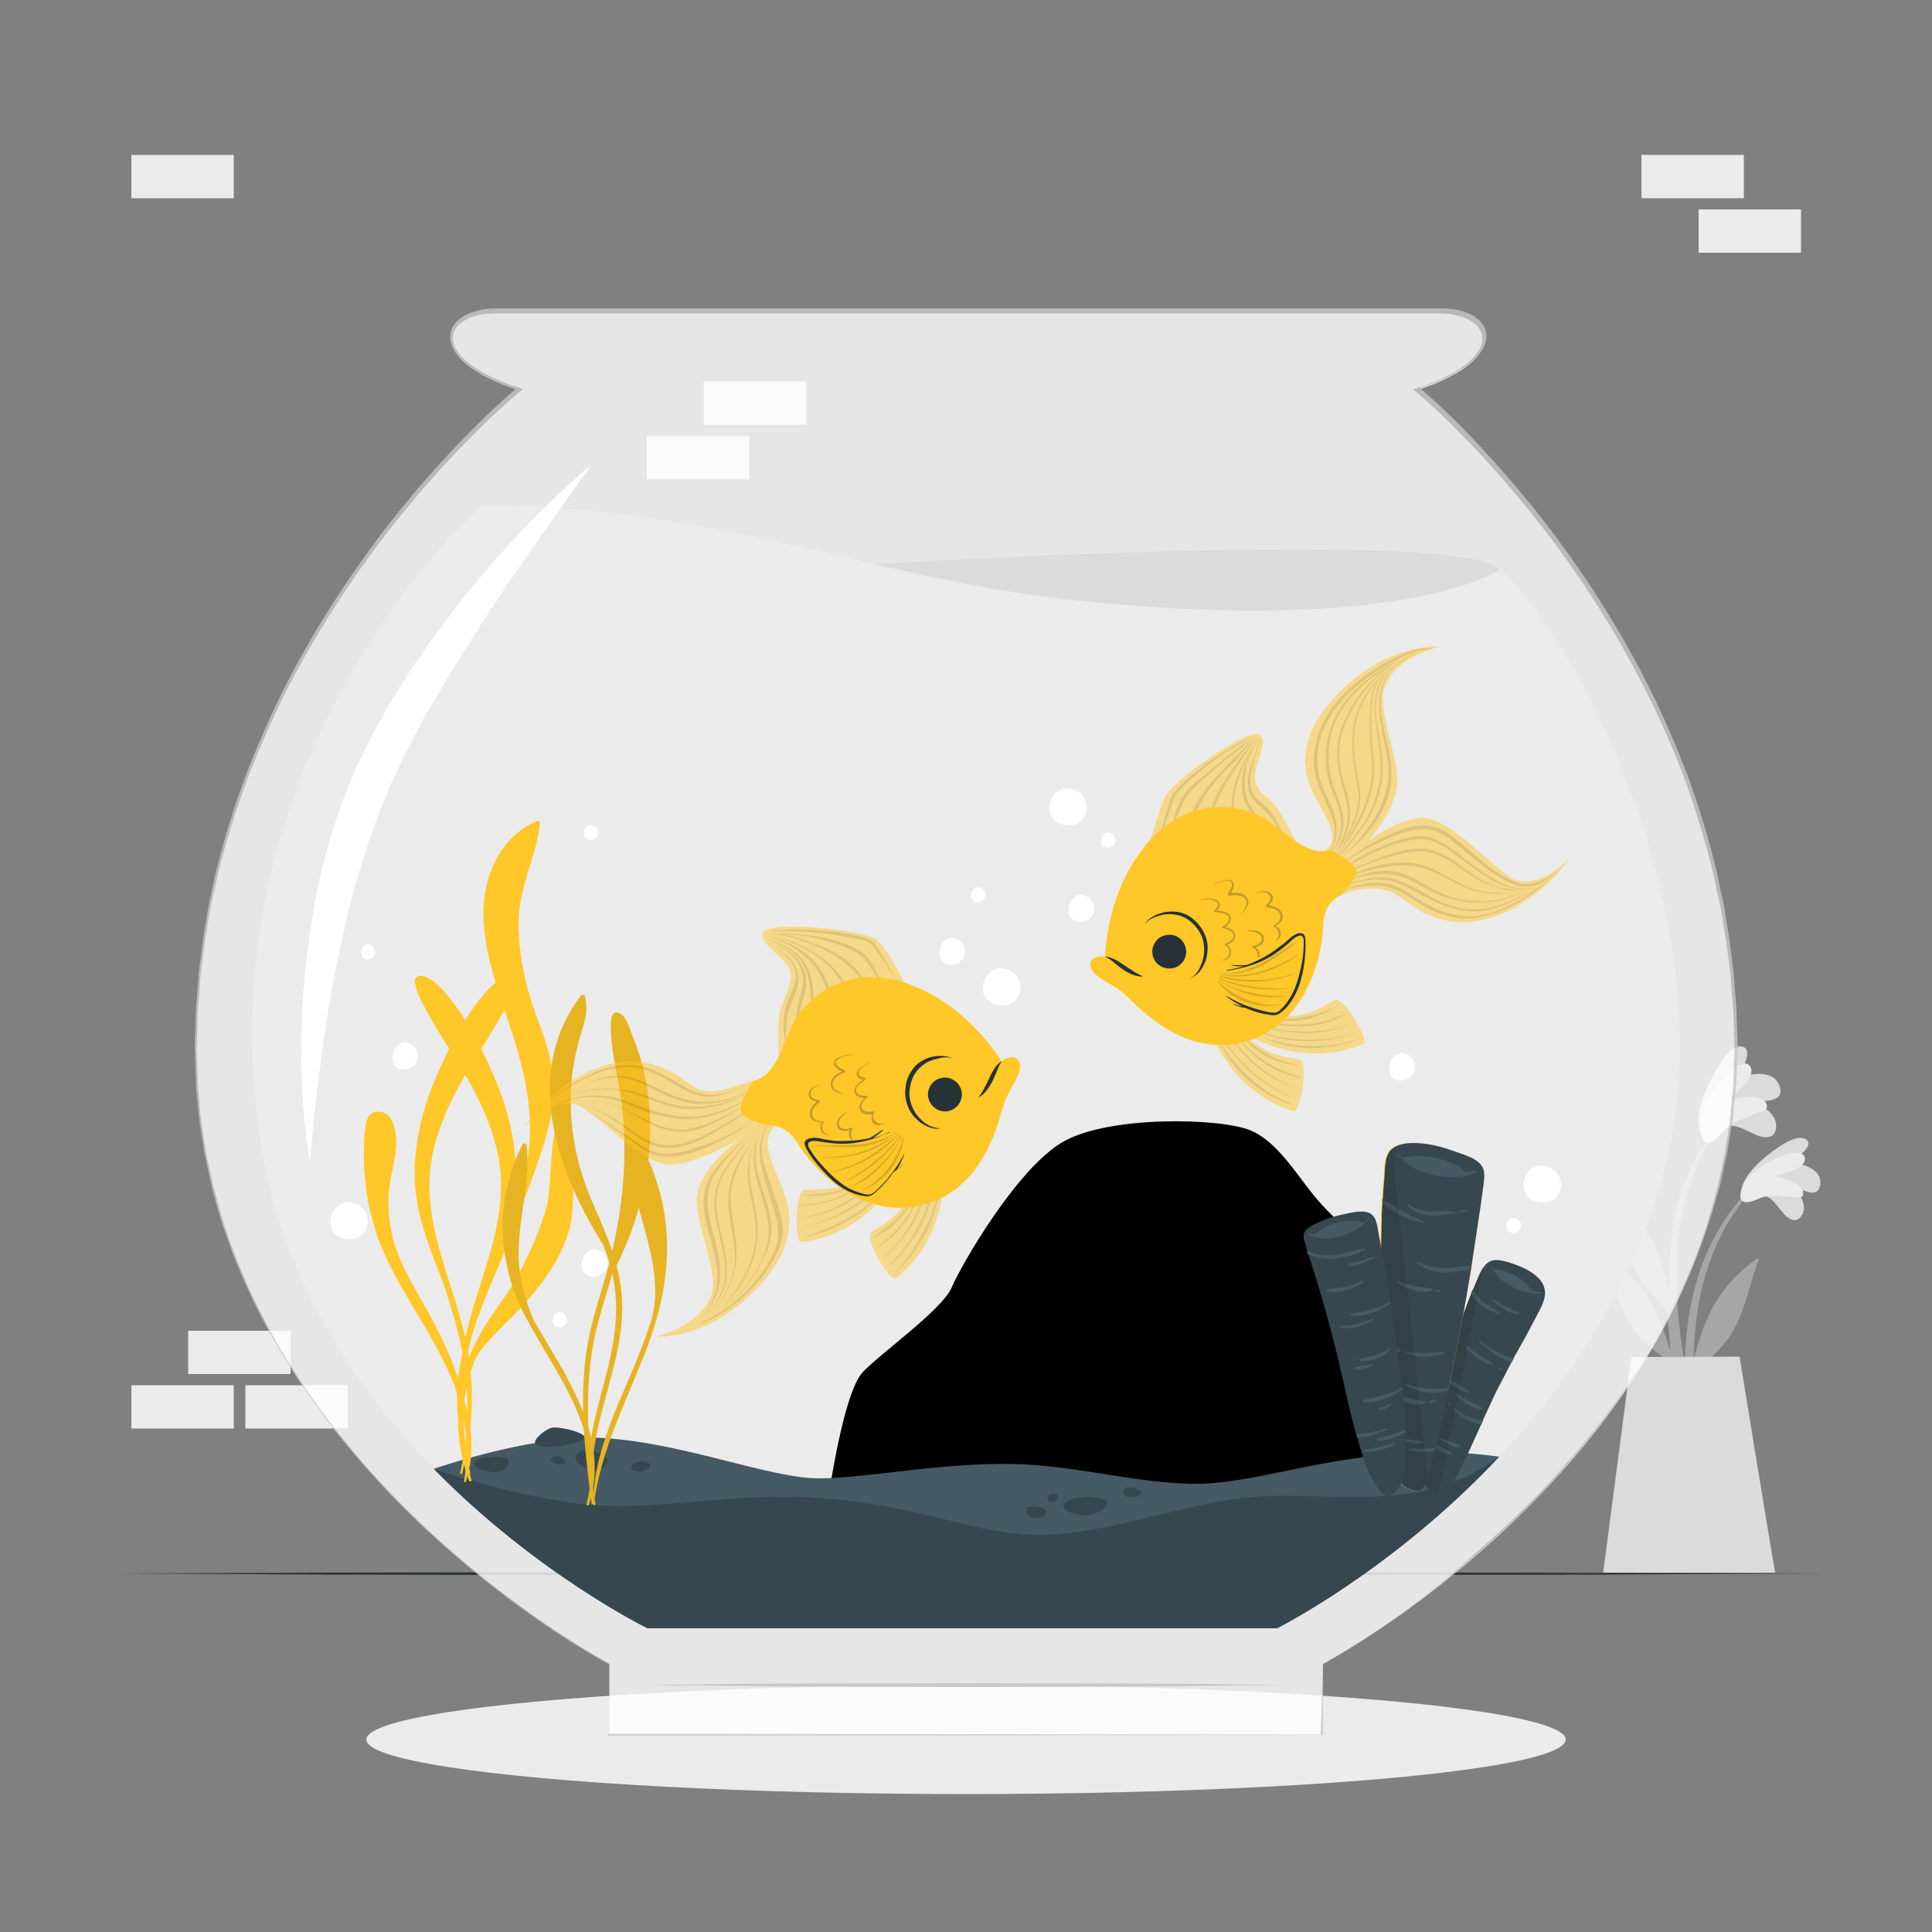 <svg xmlns="http://www.w3.org/2000/svg" xmlns:xlink="http://www.w3.org/1999/xlink" viewBox="0 0 500 500" xmlns:v="https://vecta.io/nano"><rect x="0" y="0" width="500" height="500" fill="#808080" stroke="none"/><style><![CDATA[.Q{fill:#ffc727}.R{opacity:.1}.S{fill:#263238}.T{opacity:.5}.U{fill:#ebebeb}.V{fill:#dbdbdb}.W{fill:#455a64}.X{fill:#37474f}.Y{fill:#a6a6a6}]]></style><path d="M48.7 344.4h26.5v11.2H48.7zM34 358.5h26.5v11.2H34zm29.5 0H90v11.2H63.5zm361.3 0h26.5v11.2h-26.5zm0-318.4h26.5v11.2h-26.5zm14.8 14.1h26.5v11.2h-26.5zM34 40.1h26.5v11.2H34zm159.888 83.955h-26.5v-11.2h26.5zm14.744-14.12h-26.5v-11.2h26.5z" class="U"/><path d="M453.1 307.5c-16.4 16.1-19.2 41-15.7 62.8.1.5.9.4.9-.1l-.1-14.8c.1-.2.2-.4.3-.7 4.3-3.1 8.2-6.6 10.7-11.5 2.7-5.4 3.8-11.5 5.9-17.1.2-.5-.4-.4-.8-.1-10 7.4-13.2 15.3-16 25.9.1-5.5.6-11 1.7-16.5 2.2-10.1 6.4-20 13.7-27.5.1-.2-.3-.7-.6-.4z" class="Y"/><path d="M456.2 309.4c2.8.1 4.6 4.6 6.8 5.9 1.2.7 2.3.7 3.1-.5 2.2-3-.8-6.8-3.6-8.9 2 .8 3.7 2.3 5.9 2.7 1.3.2 2.3-.2 2.6-1.6 1-4.2-4.3-6-7.8-6.1 1.7-1.2 6.7-4.5 4.1-6.1-2.7-1.6-8.5 3.1-10.4 4.6-2.8 2.3-6.1 5.7-6.3 9.2-.2 4.2 3.4 1.7 5.6.8z" class="V"/><path d="M455.4 310.1c3.6-1.6 10.6.7 11.1-.6 1.2-2.8-4.4-4.7-7.3-5.1 2.8-.7 8-1.9 7.9-4.6-.2-3.2-8.1-.5-12.1 2.6-5 3.9-5 7.6-4.2 8.3 1.1 1.1 4-.3 4.6-.6z" class="U"/><path d="M415.7 305.9c17 15.4 20.7 40.2 18.1 62.1-.1.5-.8.4-.9-.1l-.4-14.8-.3-.6c-4.4-3-8.5-6.3-11.1-11.1-2.9-5.3-4.3-11.3-6.6-16.9-.2-.5.4-.4.8-.1 10.3 7 13.8 14.8 17 25.3-.3-5.5-1-11-2.4-16.4-2.5-10-7.2-19.8-14.7-27-.2-.2.2-.6.5-.4z" class="Y"/><path d="M412.7 307.9c-2.8.2-4.4 4.8-6.6 6.2-1.1.7-2.3.7-3.1-.4-2.3-3 .6-6.8 3.3-9-2 .9-3.6 2.4-5.7 2.9-1.3.3-2.3-.2-2.7-1.5-1.1-4.1 4-6.2 7.6-6.4-1.8-1.1-6.9-4.2-4.3-5.9s8.6 2.7 10.6 4.2c2.9 2.2 6.3 5.4 6.6 9 .2 4.1-3.5 1.7-5.7.9z" class="V"/><path d="M413.5 308.6c-3.7-1.5-10.5 1.1-11.2-.2-1.3-2.7 4.2-4.9 7.1-5.3-2.8-.6-8.1-1.6-8-4.3.1-3.3 8.1-.8 12.2 2.2 5.2 3.7 5.3 7.4 4.5 8.2-1.1.9-4-.4-4.6-.6z" class="U"/><path d="M433.1 346.7c1.3 8.1 2.8 16.6 5.3 24.4.2.7 1.3.5 1.2-.2-1.1-7.5-3.2-14.9-4.3-22.4-1.1-7.6-1.7-15.3-1.3-23 .7-12.7 4.2-26.2 12.4-36.1.2-.2-.2-.6-.4-.3-16.6 19.3-13.9 43-13.9 45.1-2.3-8-4.8-17.2-13.6-25.3-.4-.4-.7-.2-.6.4 1.6 14.8 5.7 22.6 14.3 30.5a81.42 81.42 0 0 0 .9 6.9z" class="Y"/><path d="M446.6 291.6c3-1.3 7.1 2.5 10 2.7 1.6.1 2.7-.5 3-2.1.7-4.3-4.3-6.7-8.2-7.4 2.5-.2 5 .5 7.4-.2 1.5-.4 2.3-1.4 1.9-3-1.1-4.8-7.4-4.1-11.2-2.4 1.2-2.1 4.7-8 1.1-8.4-3.6-.3-7.3 7.5-8.5 10-1.8 3.8-3.5 9-1.9 12.7 2.1 4.5 4.5.1 6.4-1.9z" class="V"/><path d="M446.1 292.7c2.9-3.5 11.3-4.6 11.2-6.3-.2-3.5-6.9-2.7-10.2-1.6 2.5-2.2 7.4-6.1 5.9-8.7-1.8-3.3-8.6 3.6-11.2 8.8-3.3 6.5-1.4 10.4-.1 10.8 1.6.5 3.9-2.4 4.4-3z" class="U"/><path d="M422.2 351.2l-7.3 55.8h44.5c-.9-4.9-9.2-55.9-9.2-55.9l-28 .1z" class="V"/><ellipse cx="250" cy="450.2" rx="155.2" ry="14.1" class="U"/><path d="M29.2 407.2l55.2-.2 165.6-.3 220.8.5-55.2.3-165.6.2-110.4-.1-55.2-.1z" class="S"/><g opacity=".8"><path d="M342.4 430.6V449H157.7v-18.4s-107-56.1-107-159c0-103 83.7-170.6 83.7-170.6-24.7-7.9-20.2-20.1-6-20.1h244.2c14.2 0 18.7 12.2-6 20.1 0 0 82.6 67.7 82.6 170.6.1 102.9-106.8 159-106.8 159z" fill="#fff"/><path d="M342.4 430.6V449l-185 .2v-18.7l.1.2c-14.5-8.1-27.9-17.9-40.4-28.7-6.2-5.4-12.2-11.1-17.9-17.2-5.6-6-11-12.4-15.9-19-9.8-13.3-18.1-27.8-23.8-43.4l-2.1-5.9c-.6-2-1.2-4-1.7-6-.3-1-.6-2-.8-3l-.7-3-1.3-6.1c-.6-4.1-1.4-8.2-1.7-12.3-.2-2.1-.5-4.1-.5-6.2l-.2-6.2c0-1-.1-2.1-.1-3.1l.1-3.1c.1-2.1.1-4.1.2-6.2l.5-6.2c.1-1 .1-2.1.2-3.1l1.2-9.3 1-6.1c.3-2 .8-4.1 1.2-6.1.5-2 .8-4.1 1.4-6.1 2-8 4.5-15.9 7.4-23.7 3-7.7 6.3-15.3 10-22.7 7.5-14.7 16.5-28.7 26.6-41.8 5.1-6.5 10.4-12.8 16.1-18.9 5.7-6 11.5-11.9 17.9-17.2l.2.8c-3.2-1-6.3-2.2-9.3-3.8a28.74 28.74 0 0 1-4.3-2.8c-1.3-1.1-2.6-2.3-3.4-3.9-.9-1.5-1.2-3.5-.5-5.2.3-.8.9-1.6 1.5-2.2.7-.6 1.4-1.1 2.2-1.5 1.6-.8 3.2-1.2 4.9-1.5 1.7-.2 3.4-.2 5.1-.2h240.2c1.7 0 3.4 0 5 .2a16.26 16.26 0 0 1 4.9 1.4c.8.4 1.5.9 2.1 1.5s1.2 1.3 1.5 2.2c.7 1.7.3 3.6-.5 5.1a13.84 13.84 0 0 1-3.4 3.8c-1.3 1.1-2.8 1.9-4.2 2.8-3 1.6-6.1 2.8-9.3 3.8l.1-.6c6.3 5.4 12.1 11.2 17.7 17.3s10.9 12.4 15.9 18.9c10 13.1 18.9 27.1 26.3 41.9 3.7 7.4 6.9 15 9.9 22.7 2.8 7.8 5.3 15.7 7.2 23.7.5 2 .9 4 1.3 6l.7 3c.2 1 .4 2 .5 3.1l1 6.1.8 6.1.4 3.1.2 3.1.5 6.2.3 9.3c0 1-.1 2.1-.1 3.1l-.2 6.2c-.1 2.1-.4 4.1-.6 6.2l-.3 3.1c-.1 1-.3 2-.5 3.1l-1 6.1c-.4 2-.9 4-1.3 6l-.7 3-.9 3c-.6 2-1.1 4-1.8 5.9l-2.1 5.8c-5.7 15.5-13.9 30-23.8 43.2-4.9 6.6-10.3 12.9-15.9 19-5.7 6-11.6 11.7-17.9 17.1-12.4 11.5-25.8 21.3-40.2 29.3zm0 0c14.4-8.1 27.8-17.9 40.2-28.7 6.2-5.4 12.2-11.1 17.8-17.1s10.9-12.4 15.8-19c9.8-13.3 17.9-27.8 23.6-43.2l2-5.8 1.7-5.9.8-3 .7-3c.4-2 .9-4 1.3-6l1-6.1c.1-1 .4-2 .4-3.1l.3-3.1.6-6.1.2-6.2c0-1 .1-2.1.1-3.1l-.3-9.3-.5-6.2-.2-3.1-.4-3.1-.8-6.1-1-6.1c-.2-1-.3-2-.5-3l-.7-3c-.5-2-.8-4-1.3-6-2-8-4.4-15.9-7.2-23.6-2.9-7.7-6.2-15.3-9.9-22.6-7.4-14.7-16.2-28.7-26.3-41.8-5-6.5-10.3-12.8-15.9-18.9-5.6-6-11.4-11.9-17.7-17.2l-.5-.4.6-.2c3.2-1 6.3-2.2 9.2-3.8 1.4-.8 2.9-1.7 4.1-2.7 1.3-1 2.4-2.2 3.2-3.6s1.1-3 .5-4.5c-.3-.7-.8-1.4-1.3-1.9a14.29 14.29 0 0 0-2-1.4c-1.4-.7-3-1.1-4.7-1.4-1.6-.2-3.3-.2-4.9-.2H130.2c-1.7 0-3.3 0-4.9.2s-3.2.6-4.6 1.4c-.7.4-1.4.8-1.9 1.3-.6.5-1 1.2-1.3 1.9-.6 1.4-.3 3 .5 4.4s1.9 2.6 3.2 3.6 2.7 1.9 4.1 2.7c2.9 1.5 6 2.8 9.2 3.8l.8.3-.7.6c-6.3 5.3-12.2 11.1-17.8 17.1a289.8 289.8 0 0 0-16.1 18.8c-10.1 13-19.1 27-26.6 41.6-3.7 7.4-7 14.9-10 22.6-2.8 7.7-5.4 15.6-7.4 23.6-.5 2-.9 4-1.4 6-.4 2-.9 4-1.2 6.1l-1 6.1c-.3 2-.5 4.1-.8 6.1l-.4 3.1c-.1 1-.2 2.1-.2 3.1l-.5 6.2c-.1 2.1-.1 4.1-.2 6.2l-.1 3.1c0 1 0 2.1.1 3.1l.2 6.2c.1 2.1.4 4.1.5 6.2.3 4.1 1.1 8.2 1.7 12.2.4 2 .9 4 1.3 6l.7 3c.3 1 .6 2 .8 3l1.7 5.9 2 5.8c5.7 15.5 13.8 30 23.6 43.2 4.9 6.6 10.2 12.9 15.8 19 5.6 6 11.6 11.7 17.8 17.1s12.7 10.5 19.4 15.3 13.6 9.3 20.8 13.3l.1.1V449l-.3-.3 184.7.2.6-18.3z" fill="#c7c7c7"/></g><path d="M431.5 299.6c-19.5 81-101.1 121.7-101.1 121.7H167.6s-86.9-42.5-100-124.8c-16.2-101.1 57-165.7 57-165.7 38.5 0 70.2 8 101.6 15.1h0c16.9 3.8 33.8 7.4 51.6 9.3 85.3 9.2 110.3-7.8 110.3-7.8 20.1 17.1 58 91.6 43.4 152.2z" class="U"/><path d="M388 147.5s-24.9 17-110.3 7.8c-17.8-1.9-34.7-5.5-51.6-9.3 1.6-.1 154.5-9.5 161.9 1.5z" class="V"/><path d="M167.2 436.1l20.7-.3 20.7-.1 41.4-.1 41.4.1 20.7.1 20.7.3-41.4.4-41.4.1-41.4-.1-20.7-.2z" fill="#c7c7c7"/><path d="M80.2 300.6c-.8-4.1-1.2-8.3-1.6-12.5s-.5-8.4-.6-12.6c-.1-8.4.2-16.9 1.1-25.3.2-2.1.5-4.2.8-6.3l.4-3.2c.2-1.1.4-2.1.5-3.1l1.1-6.3 1.4-6.3c2.1-8.3 4.6-16.5 8.1-24.5.4-1 .8-2 1.3-2.9l1.4-2.9c1-1.9 1.8-3.9 2.9-5.7l3.1-5.6 3.3-5.5c1.1-1.8 2.3-3.6 3.5-5.4l3.6-5.3 7.6-10.2c5.2-6.7 10.7-13 16.5-19.2 1.4-1.5 2.9-3 4.4-4.5l4.5-4.4c1.5-1.5 3.1-2.9 4.6-4.3 1.6-1.4 3.1-2.8 4.8-4.1L138.4 141c-4.8 6.8-9.4 13.7-13.9 20.6-1.1 1.7-2.3 3.5-3.3 5.2l-3.3 5.2-6.3 10.6c-1 1.8-2.1 3.5-3 5.3l-2.8 5.4c-1 1.8-1.8 3.6-2.7 5.5-.8 1.8-1.8 3.6-2.5 5.5l-2.3 5.6-2.1 5.7c-.3 1-.7 1.9-1 2.9l-2.7 8.7c-2.3 7.8-4 15.8-5.7 23.9-1.6 8.1-2.8 16.2-3.9 24.5-.6 4.1-1 8.2-1.5 12.4l-.6 6.2-.6 6.4zm177.6-49.8c-3.5 1.1-4.4 5.9-2.2 8s6.8 2.2 8.2-1.6c1.4-3.9-2.5-7.5-6-6.4zm-5.1-21.1c-1.6.6-1.7 2.5-.9 3.3s2.4.7 3.1-.7c.6-1.5-.9-3.1-2.2-2.6zm-100.2-16.1c-1.6.6-1.7 2.5-.9 3.3s2.4.7 3.1-.7c.7-1.5-.9-3-2.2-2.6zm-8.1 126.1c-1.6.6-1.7 2.5-.9 3.3s2.4.7 3.1-.7c.6-1.5-.9-3.1-2.2-2.6zm-49.6-95.2c-1.6.6-1.7 2.5-.9 3.3s2.4.7 3.1-.7c.6-1.5-1-3.1-2.2-2.6zm296.5 70.8c-1.6.6-1.7 2.5-.9 3.3s2.4.7 3.1-.7c.6-1.5-.9-3-2.2-2.6zm-145.8-72.5c-2.3.8-3.1 4.5-1.6 6 1.4 1.5 4.4 1.3 5.6-1.3 1.1-2.7-1.7-5.5-4-4.7zm116.4 29.9c-2.3.8-3.1 4.5-1.6 6 1.4 1.5 4.4 1.3 5.6-1.3 1.2-2.7-1.7-5.6-4-4.7zM275 204.2c-3.5 1.1-4.4 5.9-2.2 8s6.8 2.2 8.2-1.6c1.4-3.9-2.5-7.5-6-6.4zM88.9 311.3c-3.5 1.1-4.4 5.9-2.2 8s6.8 2.2 8.2-1.6-2.5-7.5-6-6.4zm308.8-9.5c-3.5 1.1-4.4 5.9-2.2 8s6.8 2.2 8.2-1.6-2.5-7.5-6-6.4zm-111.4-86.2c-1.6.6-1.7 2.5-.9 3.3s2.4.7 3.1-.7c.7-1.5-.9-3.1-2.2-2.6zm-7.4 16.1c-2.3.8-3.1 4.5-1.6 6 1.4 1.5 4.4 1.3 5.6-1.3 1.1-2.7-1.7-5.5-4-4.7zm-126 91.8c-2.3.8-3.1 4.5-1.6 6 1.4 1.5 4.4 1.3 5.6-1.3 1.2-2.7-1.7-5.6-4-4.7zm-49-53.6c-2.3.8-3.1 4.5-1.6 6 1.4 1.5 4.4 1.3 5.6-1.3 1.2-2.8-1.7-5.6-4-4.7z" fill="#fff"/><use xlink:href="#B" class="Q"/><use xlink:href="#B" class="R"/><path d="M319.8 386.2h-68.1c1-5.1 3.8-16.7 8.5-23.6 6.2-9 14.7-16.9 23.1-19.1s17.5 4.1 21.3 8.2c3.9 4.1 12.4 11.8 13.9 23.1.7 4.9 1.1 8.6 1.3 11.4z" class="R"/><path d="M289.9 343.3c-10.6 2.7-19.5 19.5-21.6 27.9-1 4.3-1.4 10.1-1.4 14.9h-15.2c1-5.1 3.8-16.6 8.5-23.6 6.2-9 14.7-16.9 23.1-19.1 2.2-.5 4.4-.5 6.6-.1zm33.3-26.4c-1.9.6-1.4 6.5 2.6 5.5 2.8-.6.5-6.4-2.6-5.5zm-80.5 26.3c-2.1 1.1-.1 6.7 4.3 4.6 3.1-1.4-.9-6.4-4.3-4.6zm82.5-32.8c-2.1.2-1.3 3.4 0 3.4 1.3.1 2-3.6 0-3.4zM248 339.1c-1.9-.9-2.4 1.5-1.3 2.2 1.2.6 3.1-1.3 1.3-2.2zm96-15.8c.5-1.6-1.6-1.8-2-.8s1.5 2.3 2 .8zm-12-5.4c-2.7 1.9-1 11.3 5.4 8.5 6.4-2.9-1-11.7-5.4-8.5z" class="R"/><path d="M388 377c-27.8 29.6-57.5 44.4-57.5 44.4H167.6s-28.5-13.9-55.3-41.3c10.4-3.4 29.8-8.9 44.4-7.9 20.8 1.4 42.6 10.4 55.3 10.4s33.6-4.6 53.5-3.6c14.5.8 28.8 4.7 42.7 5 15.7.3 32-6.8 58.7-8.2 6.9-.3 14.5.3 21.1 1.2z" class="W"/><path d="M387.9 377.1c-27.8 29.5-57.5 44.3-57.5 44.3H167.6s-28.5-13.9-55.3-41.2h0s22.2 7.6 40.7 9.3c17.9 1.6 38.6-4.1 64-1.4s35.5 9.1 52.3 9.1c16.9 0 37.9-8.3 53.8-9.7 19.9-2 44 5 64.8-10.4zm-238.7-.6c-1.3 2.1 3.1 4 4 4.2 1.6.4 4.7-1.4 3.8-3.3-.4-.9-6.2-3.5-7.8-.9zm-6.7 1.5c.1.7 3.1 1.3 3.8.8.6-.5-1.3-2.1-2-2-.8 0-1.9.5-1.8 1.2zm20.8 1.9c-.1.7 2 1.1 3.1.8 1-.3 1.9-.8 1.8-1.6s-2.2-1.2-3.3-.8c-1 .3-1.5 1.1-1.6 1.6zm111.9 9.8c-.3 1.8 4.8 2.7 6.3 2.5s5.1-1.6 5.1-3.4c.1-1.7-10.9-2.2-11.4.9zm-9.2.5c-1 1.4.4 2.6 1.8 2.7s2.9-.3 3.1-1.5c.2-1.3-4.2-2.2-4.9-1.2zm6.4-3.6c-1.8.4-1.8 2.1 0 2.1 1.8-.1 2.1-2.6 0-2.1zm19.1-1.6c-.9.3-1.5 2.1.7 2.4s3-.5 3.1-1.2-2.5-1.6-3.8-1.2zm67.2-7.9c-1.1-.6 2.8-2.2 3.9-2.2s3 .8 2.8 1.5c-.2.6-5.4 1.4-6.7.7zm6.1 1.4c-.8.7.8 1.8 1.8 1.6 1.1-.2 2.2-.5 2.3-1 .2-.5-3.2-1.3-4.1-.6zm-6.5.7c-.9.3.3 2.1 1.4 1.9 1.1-.3.3-2.5-1.4-1.9zm-219.8-5.7c1.4 2.2 12.6 0 12.8-1.4s-6.5-3-8.5-2.6c-1.9.5-4.8 3.1-4.3 4zm-15.7 5c-.6 1.8 4.5 2.8 6.3 2.4s2.8-1.8 2.4-3.1c-.3-1.3-8.1-1-8.7.7z" class="X"/><g class="Q"><path d="M118.6 275.2c-4.2-6.8-13.5-20.9-10.7-22.4 3.6-1.9 10.4 7.5 13.4 12.7 7.3 12.7 13.3 27.2 12 42.1-.8 8.9-4.4 17-7.5 25.3-2 6.3-4 12.5-5 19.1a79.67 79.67 0 0 0 .9 29.2c.1.3-.4.5-.5.1-2.5-9.8-3.2-19.7-1.8-29.7 2.5-17.8 13.2-34.3 9.5-52.7-1.8-8.5-5.7-16.4-10.3-23.7z"/><path d="M122.2 275.2c4.2-6.8 13.5-20.9 10.7-22.4-3.6-1.9-10.4 7.5-13.4 12.7-7.3 12.7-13.3 27.2-12 42.1.8 8.9 4.4 17 7.5 25.3 2 6.3 4 12.5 5 19.1a79.67 79.67 0 0 1-.9 29.2c-.1.3.4.5.5.1 2.5-9.8 3.2-19.7 1.8-29.7-2.5-17.8-13.2-34.3-9.5-52.7 1.8-8.5 5.8-16.4 10.3-23.7z"/><path d="M132.7 267.8c-3.5-10.9-8.2-22.1-7.5-33.8.6-9 5.1-17.7 13.6-21.5.3-.2.9 0 .9.5-.8 9.4-5.8 16.3-5.5 27.3.3 9.2 2.5 17.3 5.7 25.6 3.3 8.5 4.4 16.7 2.1 25.6-1.6 6.5-4 12.8-6.4 19.1-6.4 20.3-20.3 40.1-15.5 62.2.1.3-.4.5-.5.1-3.2-12.5 0-25.2 4.4-37 4.1-11 9.5-21.6 12-33.1 2.7-11.9.4-23.4-3.3-35z"/><path d="M148 314.6c-.7 5.8-3.4 11.1-6.7 15.9-3.4 4.8-7.5 9.1-11.7 13.2-2.3 2.3-4.6 4.8-6.4 7.5-4.1 10-4.6 21.5-1.2 31.8.1.4-.4.5-.6.2-3.1-8.4-3.7-17.5-1.7-26.1.2-1.3.5-2.5 1-3.7.8-2.6 1.9-5.1 3.2-7.5 3-5.6 7.2-10.3 10.2-15.9 3.1-5.9 5.9-12.1 7.6-18.6.9-3.6.8-21.5 3.2-20.2 1.8.9 4.4 12.3 3.1 23.4z"/><path d="M120.1 383.3c-.1.3.4.4.5.1.3-1.3.5-2.5.6-3.8.2 0 .3 0 .4-.2.9-5.8.2-11.4-1.4-16.9-1.9-8.1-5.5-15.9-9.6-23.3-3.7-6.7-8-13.3-9.4-20.9-.7-3.8-.9-7.6-.4-11.4.4-3 1.3-6 1.6-9 .4-3.2.2-10.4-4.7-10.2-2.2.1-2.8 1.9-3.1 3.7-.4 3-.5 6.2-.4 9.3.2 6.8 1.4 13.5 3.7 19.9 2.4 6.5 5.9 12.4 9.4 18.3 3.7 6.2 7.5 12.6 10.2 19.4 2.8 7.9 4.2 16.4 2.6 25z"/><use xlink:href="#C"/><use xlink:href="#D"/><use xlink:href="#E"/><use xlink:href="#F"/></g><g class="R"><use xlink:href="#C"/><use xlink:href="#D"/><use xlink:href="#E"/><use xlink:href="#F"/></g><path d="M398.6 338.8l-3.8 7.2-3.1 5.5c-.2.3-.3.6-.5 1h0l-4.1 7.9-3.4 7.3c-.1.3-.3.6-.4 1l-2.9 6.4-3.6 7.4c-.7 1.4-1.7 3-3.2 3.6s-3.3 0-4.4-1.2c-.5-.5-.8-1.2-1-1.8l-.1-.1v-.2a6.61 6.61 0 0 1 0-2.8c0-.2.1-.2.3-.3l.9-6.5c0-.2.1-.5.1-.7 1-5.4 2.4-10.7 4-15.9h0c.1-.2.1-.4.2-.7h0l2.8-8.8c1.3-4.1 2.7-8.2 4.3-12.2.1-.3.3-.6.4-.9.2-.5.4-.9.6-1.4.8-1.8 1.6-4.4 3.2-5.7 1.4-1.2 3.3-.8 4.9-.4 3.4 1 8.9 3 9.9 6.9.5 1.8-.3 3.7-1.1 5.4z" class="X"/><path d="M399 334.7c-2.9.4-5.9-.7-8.4-2.1-1.8-1-3.2-2.2-4.2-4v-.1c-.2-.4-.4-.7-.5-1.1 0-.1.1-.1.1 0 .2.4.3.7.5 1 3.9.1 7.8 2.7 10.1 5.7l2.3.3c.3 0 .3.3.1.3zm-11 5.5c-1.9-.8-4-1.7-5.5-3.1-.8-.7-1.3-1.5-1.8-2.4.1-.3.3-.6.4-.9.7 1 1.5 2 2.5 2.9 1.4 1.2 3.2 2.1 4.7 3.2.1.1-.1.3-.3.3zm5.1-.4c-2.5-1.1-4.7-2.3-7-3.7-.1-.1-.2.1-.1.2 1.8 1.9 4.4 3.5 7 3.9.2 0 .3-.3.1-.4zm-1.3 11.7c-.2.3-.3.6-.5 1h0c-3.2-.7-6.1-3.2-8.4-5.2-.2-.1.1-.4.2-.3 1.6 1.2 3.2 2.3 5 3.2 1.2.6 2.4 1 3.7 1.3zm-5.4 1.5c-2.1-1.7-4.7-2.7-6.6-4.6-.2-.2-.5.1-.3.3 1.7 2.1 4.1 4 6.8 4.7.1.1.3-.2.1-.4zm2.3 1.4c-.1-.3-.6-.3-.8-.3s-.2.3 0 .3c.3 0 .5.2.7.2.1 0 .1-.1.1-.2zm-8.7 6c-2.5-.5-4.8-2.2-6.7-4h0c.1-.2.1-.4.2-.7l2.6 1.9 4 2.3c.3.2.2.6-.1.5zm3.5 3.8c-2.3-1.2-4.5-2-6.6-3.5-.2-.1-.4.1-.2.3 1.8 1.7 4.2 3.5 6.7 3.7.2 0 .4-.4.1-.5zm.3 3.5c-.1.3-.3.6-.4 1-2.7-.5-5.4-1.9-7-3.8-.2-.2.2-.5.3-.3 1.9 1.9 4.5 2.5 7.1 3.1zm-8.3-4.3c-.1-.1-.3-.2-.4-.3s-.1-.2-.3-.3h-.1c-.3.4.3.9.7.9.2.1.3-.2.1-.3zm.1 13.1c-1.6-.3-3.5-1.3-4.9-2.2-.6-.4-1.1-.7-1.5-1.2h0c0-.2.1-.5.1-.7 1.7 1.8 4.6 2.1 6.4 3.7.3.1.1.4-.1.4zm2.4-2.4c-.9-.5-2-.8-3-1.1l-2.6-1c-.1 0-.2.1-.1.2 1.4 1.1 3.7 2.4 5.6 2.4.2 0 .2-.4.1-.5z" class="W"/><path d="M383.8 327.9l-11.4 58.3c-1.2.1-2.4-.5-3.2-1.4-.5-.5-.8-1.2-1-1.8l-.1-.1v-.2a6.61 6.61 0 0 1 0-2.8c0-.2.1-.3.3-.3l.9-6.5c0-.2.1-.5.1-.7 1-5.4 2.4-10.7 4-15.9h0c.1-.2.1-.4.2-.7.9-3 1.8-5.9 2.8-8.8 1.3-4.1 2.7-8.2 4.3-12.2.1-.3.3-.6.4-.9.2-.5.4-.9.6-1.4.6-1.5 1.2-3.3 2.1-4.6z" class="R"/><path d="M383.8 307.5l-.7 5.1-2.3 15.2c0 .2-.1.4-.1.7-1.5 9.3-3.3 18.7-5.2 27.9l-.6 2.8c0 .2-.1.5-.2.7-1 4.9-2.2 9.8-3.3 14.7h0c-.1.3-.1.5-.2.8-.2.9-.4 1.8-.7 2.8-.6 2.3-.8 6.1-3.1 7.5-1 .6-4.2-.7-4.7-1.7-1.5-3.1-2.7-12.9-3.7-23.6 0-.3 0-.5-.1-.8-.6-7.7-1.1-15.8-1.4-22.2-.3-7.2-.3-14.5-.1-21.7 0-1.5.1-2.9.2-4.4 0-.3 0-.7.1-1 .1-1.9.2-3.7.4-5.6.2-2.6-.1-6.1 2.4-7.7 2.2-1.4 5.4-1.3 8-1 3.5.4 6.8 1.6 10.1 2.8 2.1.8 4.5 1.7 5.2 4.1.5 1.4.2 3.1 0 4.6z" class="Q"/><path d="M383.8 307.5l-.7 5.1-2.3 15.2c0 .2-.1.4-.1.7-1.5 9.3-3.3 18.7-5.2 27.9l-.6 2.8c0 .2-.1.5-.1.7-1 4.9-2.2 9.8-3.3 14.7h0c-.1.3-.1.5-.2.8-.2.9-.4 1.8-.7 2.8-.3 1.3-.6 3.1-1.1 4.7-.4 1.2-1 2.2-2 2.8s-4.2-.7-4.7-1.7c-1.5-3.1-2.7-12.9-3.6-23.6 0-.3 0-.5-.1-.8-.6-7.7-1.1-15.8-1.4-22.2-.3-7.2-.3-14.5-.1-21.7 0-1.5.1-2.9.2-4.4 0-.3 0-.7.1-1 .1-1.9.2-3.7.4-5.6.2-2.4 0-5.6 1.9-7.3.1-.1.3-.3.5-.4 2.2-1.4 5.5-1.3 8-1 3.5.4 6.8 1.6 10.1 2.8 2.1.8 4.5 1.7 5.2 4.1.3 1.4 0 3.1-.2 4.6z" class="X"/><g class="W"><path d="M381.9 303.5c-6.2 2.6-16 .6-20.2-4.7-.1-.1.1-.3.2-.2.4.4.7.8 1.1 1.1 0 0 0-.1.1-.1 5.4-1.1 12 .1 16.4 3.7.7-.1 1.5-.2 2.3-.4.2.1.3.5.1.6zm-5.3 10.1c-4.1-.6-8.4.9-12-2-.2-.2-.5.2-.3.4 3 3.5 8.3 2.7 12.4 1.9.2 0 .1-.3-.1-.3zm3-.6c-.3 0-.6.1-1 .2-.3.1-.6 0-.8.2-.1.1-.1.2 0 .2.2.2.6.1.8.1.3 0 .7 0 1-.2s.3-.5 0-.5zm1.2 14.8c0 .2-.1.4-.1.7-2.3.4-4.8.8-7.2.8s-4.6-.9-6.7-2.2c-.2-.1 0-.5.2-.4 2.6 1.1 5.1 1.7 7.9 1.4 2-.1 4-.7 5.9-.3zm-10.5 5.6c-3-.4-5.8-.6-8.6-1.9-.2-.1-.4.2-.2.4 2.5 1.7 5.9 3 8.9 2.2.3-.1.3-.6-.1-.7zm2.2.5c-.3-.2-.8-.1-1.1.1-.1.1-.1.2 0 .2h.4c.2 0 .3.1.5.1.3 0 .5-.3.2-.4zm-10.1 15.5c-.4-.3-.9-.4-1.3-.5-.5-.1-1-.2-1.5-.4-.3-.1-.4.3-.2.4.8.5 2.1 1.3 3 .8.1 0 .1-.2 0-.3zm11.1.6l-4.8.2c-1.6 0-3.2-.2-4.8-.4-.2 0-.2.3-.1.3 2.9 1.4 6.7 1.1 9.7.3.3.1.3-.4 0-.4z"/><path d="M374.9 359.2c0 .2-.1.5-.2.7-3.7 1.1-7.5.4-10.9-1.3-.3-.1 0-.6.2-.5 3.6 1.4 7.3 1.5 10.9 1.1zm-6.2 3.9c-2.9 1.4-6.9-1.1-9.6-2.7 0-.3 0-.5-.1-.8 3.2 1.2 6.1 2.8 9.6 3 .3-.1.4.3.1.5zm2.6-.8c-.4-.1-.8.1-1.2.2-.3.1-.3.5 0 .5.4 0 .9.1 1.3-.2.2-.2.1-.5-.1-.5zm.2 12.3c-.1.3-.1.5-.2.8-.5.2-1.1.3-1.8.3-1.6.1-3.3.1-4.8-.4-.2-.1-.2-.4 0-.4 1.2-.1 2.3 0 3.5 0 1 0 2.3.1 3.3-.3zm-3.4-1.6c-1.6-.5-3.4-.3-5-.7-.3-.1-.4.3-.1.4 1.5.6 3.5 1.3 5.2.7.1-.1 0-.4-.1-.4zm.1-56.7c-4-.4-7.6-2.3-10.5-5.1 0-.3 0-.7.1-1 3.2 2.4 6.8 4.2 10.5 5.8.2.1.1.3-.1.3z"/></g><path d="M369.5 382.8c-.4 1.2-1 2.2-2 2.8s-4.2-.7-4.7-1.7c-1.5-3.1-2.7-12.9-3.6-23.6 0-.3 0-.5-.1-.8-.6-7.7-1.1-15.8-1.4-22.2-.3-7.2-.3-14.5-.1-21.7 0-1.5.1-2.9.2-4.4 0-.3 0-.7.1-1 .1-1.9.2-3.7.4-5.6.2-2.4 0-5.6 1.9-7.3l9.3 85.5z" class="R"/><path d="M354.1 380.8c1 2.5 3.8 6.7 5.1 6.4 5-1.5 4.6-9.1 4.6-13.3V370c-.1-3.5-.5-6.9-.9-10.3 0-.2 0-.4-.1-.6-.2-1.5-.3-2.9-.5-4.4l-2.3-17.3c0-.2-.1-.4-.1-.5-.9-5.7-1.9-11.4-3-17-.4-1.8-.4-4.7-2.2-5.8s-4.8-.3-6.8.1c-2.8.6-5.5 1.5-8 2.8-1.8.9-2.9 1.9-2.4 3.9l.9 3 .3.9c1.3 4.4 2.8 8.7 4 13.2 1.6 5.7 3.1 11.4 4.4 17.1l2.3 10.1c.1.2.1.5.2.7h0c.4 1.8.9 3.5 1.4 5.3.1.3.2.7.3 1 0 .1.1.2.1.3.7 2.7 1.6 5.5 2.7 8.3z" class="X"/><path d="M338.6 319.6c4.8 2 10.6.4 14.5-2.9.1 0 .1 0 .1-.1.4-.3.8-.7 1.1-1 .1-.1-.1-.3-.2-.2-.4.4-.8.7-1.2 1-4.1-1.1-9.5 0-12.5 3.1l-1.7-.3c-.2 0-.3.3-.1.4zm-.4 4.2l.3.9c4.5 1.9 10.1 1.1 14.6-1.1.3-.2.1-.6-.2-.5-2.9.6-5.7 1.7-8.7 1.7-2 .1-4-.3-6-1zm11 3.3l3.2-.9c1.1-.4 2.2-.8 3.3-1 .2 0 .3.2.1.2-1 .7-2.3 1.1-3.4 1.6-1 .4-2.1.8-3.2.5-.1 0-.2-.3 0-.4zm-5.7 6.5c1.5-.2 3-.2 4.6-.6 1.5-.4 3-.9 4.4-1.5.3-.1.5.2.2.4-2.5 1.7-6.2 3-9.2 2.3-.4-.1-.3-.5 0-.6zm6.2 6.9c3.5.4 7.3-1.1 10.2-3.1h0c0-.2-.1-.4-.1-.5-1.5.8-3.1 1.5-4.8 2s-3.5.7-5.3 1.1c-.3 0-.3.5 0 .5zm-2.9 2.6c1.6 0 3-.1 4.6-.5 1.4-.4 2.7-.9 4-1.4.2-.1.3.2.2.3-2.4 1.6-5.9 2.8-8.8 2-.4 0-.3-.4 0-.4zm-1.9 0v-.1c0-.1.2-.2.3-.1 0 0 0 .1.1.1.2.3-.4.5-.4.1zm7.1 8.5c2.7-.6 5.3-.8 7.5-2.7.2-.2.6.1.4.3-1.9 2.1-4.9 3.3-7.8 3-.4-.1-.4-.6-.1-.6zm1 11.4c3.4.2 7-1.4 9.9-3.3 0-.2 0-.4-.1-.6-1.5.8-3 1.4-4.6 1.9-1.7.6-3.5.8-5.3 1.3-.5.1-.3.6.1.7zm3.9 1.4c.4-.3.9-.3 1.4-.5s1-.5 1.5-.6c.2 0 .3.1.2.3-.5.7-2.1 1.5-3 1.2-.2 0-.3-.2-.1-.4zm-.1 8.6c1.8-.1 3.6-.8 5.3-1.5.6-.2 1.1-.5 1.6-.8h0v-.7c-.9.5-2 .8-3 1.1l-4 1.2c-.4.1-.3.7.1.7zm-3.9 2.2c1.3-.4 2.6-.4 3.9-.7l3.9-1c.2-.1.4.3.2.4-2.3 1.1-5.4 2.1-8 1.8-.3 0-.3-.4 0-.5zm-1.7-3.2c2.7.1 5.5-.8 7.8-2.1.2-.1.1-.4-.2-.3-2.6 1.1-5.2 1.4-7.9 1.5.1.2.2.6.3.9zm-.5-18.2l4.3-.7c.2 0 .3.3.1.4-1.3.7-3 1-4.4.9-.3-.1-.3-.6 0-.6zm-.3-2.1c.4-.1.5.4.2.5-.4.2-.6-.4-.2-.5z" class="W"/><path d="M313.4 266.8s4.8 15.6 21.3 20.8c1.9.6 3.9-12.4 1.8-13.3s-8.3-.1-15.2-7.4l-7.9-.1z" class="Q T"/><path d="M336.4 275.8c-3-.5-5.8-1.6-8.4-3s-5.2-3.2-7.2-5.5c-.1-.1-.2 0-.1.1 2 2.3 4.2 4.4 6.9 5.9 2.7 1.4 5.7 2.2 8.8 2.5h0zm-1.7 10.2c-2.1-1-4.3-1.9-6.3-3.2-1.9-1.2-3.7-2.7-5.4-4.2-1.7-1.6-3.3-3.3-4.7-5.2-1.4-1.8-2.8-3.9-3.6-6 0-.1-.2 0-.1.1l2.5 4.9a37.18 37.18 0 0 0 3.3 4.5c2.4 2.7 5.4 5 8.6 6.8 1.8.8 3.7 1.8 5.7 2.3h0zm2-7.1c-1.6-.6-3.3-1-4.9-1.8-1.6-.7-3.1-1.6-4.6-2.6-2.9-2-5.6-4.3-7.6-7.1-.1-.1-.2 0-.1.1 2.1 2.9 4.5 5.5 7.5 7.5 1.5 1 3 1.8 4.6 2.5 1.6.6 3.3 1.3 5.1 1.4 0 .1 0 0 0 0zm-1.1 5.6c-8.2-3.3-15.3-9.5-19.8-17-.1-.1-.2 0-.1.1a37.6 37.6 0 0 0 19.9 16.9zm.3-2.8c-7.4-2.5-13.5-8-18.1-14.2-.1-.1-.2 0-.1.1 4.4 6.5 10.5 11.9 18.2 14.1 0 .1 0 0 0 0z" class="R"/><path d="M323.1 267.9s13.6 8.9 29.7 2.3c1.9-.8-5-12-7.1-11.4-2.2.6-6.4 5.2-16.4 4.1l-6.2 5z" class="Q T"/><path d="M346.5 260c-2.6 1.5-5.4 2.5-8.4 3.1-2.9.6-6.1.9-9 .4-.1 0-.1.1 0 .2 3 .5 6 .7 9 .1 3-.7 5.8-2 8.4-3.8zm5.2 8.9c-2.3.6-4.5 1.3-6.8 1.6s-4.6.3-6.8.2c-2.3-.1-4.7-.4-6.9-1-2.2-.5-4.6-1.2-6.6-2.3-.1 0-.2.1-.1.1l5.1 2.1c1.8.6 3.6 1 5.4 1.3 3.6.6 7.3.4 10.9-.3 1.8-.3 3.9-.8 5.8-1.7zm-3.1-6.6l-4.9 1.8c-1.7.4-3.4.8-5.2.9-3.5.3-7 .2-10.4-.6-.1 0-.1.1 0 .2 3.5.9 7 1.3 10.6.9 1.7-.2 3.5-.5 5.1-1.1 1.7-.6 3.4-1.2 4.8-2.1.1 0 .1-.1 0 0zm2.8 4.9c-8.4 2.7-17.8 2.5-26.1-.4-.1 0-.1.1 0 .2 8.3 3.2 17.6 3.3 26.1.2zm-1.6-2.3c-7.3 2.8-15.5 2.5-23 .7-.1 0-.1.1 0 .2 7.6 2.1 15.7 2.3 23-.9h0z" class="R"/><path d="M297.7 217.4s2.1-7 3.7-11 21.2-17.9 24.4-16.3c3.1 1.6-2 8.7-.9 12.3s2.9 3.4 5 6 5.6 9.5 5.6 9.5l-37.8-.5z" class="Q T"/><g class="R"><path d="M327.3 208.5c-1.4-1.3-2.9-2.3-3.5-4.2-.5-1.9-.2-4 .3-5.9l2.1-7.4s-.1-.1-.1 0l-2.2 6.8c-.6 1.8-1.2 3.8-.9 5.8.2 1.8 1.1 3.2 2.4 4.4 1.4 1.3 2.8 2.5 3.9 4.1 1.2 1.7 2.1 3.5 3.1 5.4 0 .1.2 0 .1-.1-1.2-3.4-2.6-6.6-5.2-8.9zm-1 4.2l-2.7-4.1c-1.9-3.4-1.8-7.5-.8-11.2.6-2.1 2.1-4.6 3-6.7-.9 1.7-2.7 4.6-3.3 6.4s-.9 3.1-1.1 5c-.1 1.9.1 3.8.8 5.5.7 1.6 1.7 2.9 2.8 4.2 1.2 1.5 2.5 3.1 2.8 5 0 .1.2.1.2 0-.3-1.4-.8-2.8-1.7-4.1zm-1.5-22.2c-3.9 2.5-8.9 6.7-12.5 9.6-1.8 1.5-3.7 2.9-5.2 4.7-1.3 1.5-2.1 3.3-2.8 5.2-.7 2.2-1.1 4.6-1.4 6.9 0 .1.1.1.2 0 1-3.8 1.9-7.9 4.3-11.1 1.3-1.8 3.1-3.3 4.7-4.8 1.7-1.5 3.5-3 5.3-4.5 2.1-1.5 5.4-4.3 7.4-6 .1.1.1 0 0 0z"/><path d="M325.1 190.7c-3.2 2.9-6.8 6.6-9.8 9.8-2.8 2.9-5.3 6.1-6.8 9.9-.8 2-1.2 4.2-1.1 6.4 0 .1.1.1.2 0 .6-3.9 2-7.5 4.2-10.8 2.2-3.4 5.1-6.4 8-9.2 1.4-1.8 3.6-4.3 5.3-6.1zm.2.1c-3 3.4-7.4 9.5-9.6 13.5-2.1 3.8-3.7 8.2-3.5 12.5 0 .1.1.1.2 0 .6-4.4 1.9-8.5 4-12.4 2.1-4 6.4-9.9 8.9-13.6 0 0 0-.1 0 0zm.2.1c0-.1 0-.1 0 0-1.8 3-6 9.3-6.6 15.7-.2 1.7-.3 3.5-.2 5.2.1 1.6.3 3.5 1 5 0 .1.1 0 .1 0 0-.8-.2-1.7-.3-2.5-.1-.9-.2-1.7-.2-2.6-.1-1.7-.1-3.4.1-5.1s1-7.1 6.1-15.7zm-.8-.5c-4.4 1.8-8.6 4.4-12.4 7.2-1.9 1.4-3.7 2.9-5.5 4.5-.9.8-1.8 1.7-2.6 2.6s-1.2 1.9-1.6 3l-1.2 4.3-.6 2.3c-.2.8-.3 1.6-.6 2.4 0 .1.1.1.2 0 .2-.6.4-1.3.7-1.9.2-.6.4-1.3.6-1.9.4-1.3.9-2.6 1.3-3.9.4-1.2.7-2.4 1.4-3.4.6-1 1.6-1.9 2.5-2.7a66.5 66.5 0 0 1 11.1-8.7c2.1-1.3 4.4-2.6 6.7-3.8h0z"/></g><path d="M365.7 169.2c-.1 0-.1.2 0 .2.1-.1.1-.2 0-.2z"/><path d="M346.4 232c3.7-2.1 10.3-3 14.5-.7 4.2 2.4 8 7 17.2 7.4 9.2.3 21.5-6.8 28.1-16.7 0 0-6.7 7.6-13.5 5.9-4.7-1.2-16.7-16-24.3-16.2-6.3-.1-14.3 5.9-14.3 5.9s6.4-6.9 7.4-14c1-7-5.5-20.1-3.1-25.9 3.2-8.2 14.5-10.4 14.5-10.4s-11.4-1.1-23.4 9.2-12.3 18.8-11.4 23.7c1.5 8.1 10.6 15.6 4.8 20.1l3.5 11.7z" class="Q T"/><g class="R"><path d="M370.7 167.7c-4.8-.1-9.4 2.2-13.4 4.6-3.9 2.3-7.6 5.1-10.6 8.5s-5.2 7.4-6.2 11.8c-.5 2.2-.6 4.4-.3 6.6.3 2.3 1.1 4.4 2.1 6.6 1.1 2.4 2.4 4.8 2.9 7.5.5 2.4.4 5.2-1.3 7.2-.1.1 0 .2.1.1 2.7-3.3 2.2-7.6.8-11.3-.9-2.3-2.1-4.4-2.9-6.7-.7-2.2-1.1-4.4-1-6.7.2-4.5 2-8.9 4.7-12.6s6.3-6.6 10-9.2c4.5-3 9.4-5.8 15-6.2.2-.1.2-.2.1-.2z"/><path d="M365.2 169.4c-1.7.9-3.3 1.9-4.7 3.3-1.2 1.2-2.1 2.7-2.7 4.3-1.2 3.3-1 7-.4 10.5.7 4.4 2.1 8.7 1.9 13.2-.1 4.1-1.7 8-3.8 11.4-2.5 4-5.7 7.6-9.4 10.5-.1.1 0 .2.1.1 3-2.7 6.3-5.2 8.7-8.4 2.4-3.1 4.2-6.7 4.9-10.6.8-4.3-.1-8.5-1.1-12.6-.9-3.8-1.8-7.7-1.2-11.7.3-2 1-4 2.3-5.6 1.4-1.8 3.4-3 5.3-4.2.3-.1.2-.3.1-.2z"/><path d="M362.6 170.2c-6.5 3.5-12.9 8-16.5 14.5-1.9 3.4-3 7.3-3 11.2 0 2 .2 3.9.7 5.9s1.4 3.9 2.1 5.8c.8 2.1 1.4 4.4 1.1 6.7-.2 2.2-1.2 4.8-2.7 6.5-.1.1 0 .2.1.1 2.4-2.8 3.8-6.6 3.1-10.3-.4-2-1.2-3.9-1.9-5.8-.8-1.9-1.3-3.9-1.6-6-.5-4 0-8.2 1.6-12 1.5-3.4 3.8-6.4 6.6-9 3.2-3 6.8-5.3 10.4-7.6h0z"/><path d="M360.7 172.2c-5.6 3.6-5.3 11.3-4.4 17.1.6 3.8 1.3 7.6.9 11.5-.4 3.7-1.5 7.3-3.3 10.5-2.6 4.8-6.7 9.3-8.3 11-.1.1 0 .2.1.1 2.8-2.6 5.3-5.9 7.6-9.2 2-2.9 3.4-6.3 4.1-9.7.7-3.6.5-7.2-.1-10.8-.6-3.7-1.5-7.4-1.2-11.2.4-3.5 1.7-7.1 4.6-9.3z"/><path d="M362 170.8c-6.1 3.4-10.9 9-13.8 15.2-.8 1.7-1.4 3.4-1.8 5.2-.5 2-.4 4.2-.2 6.2.2 2.1.7 4.1 1.2 6.2.6 1.9 1.2 3.9 1.4 5.9.2 4-1.2 8.6-4 11.5-.1.1 0 .2.1.1 2.3-2.5 4-5.6 4.4-9a15.21 15.21 0 0 0-.3-5.2c-.5-2.1-1.2-4-1.7-6.1s-.8-4.4-.7-6.6c.1-2.1.6-4.2 1.3-6.1 1.2-3.4 3-6.5 5.3-9.3 2.4-3.1 5.5-5.8 8.8-8h0z"/><path d="M354.9 185c0-3.7.4-7.7 3.1-10.5 0 0 0-.1-.1-.1-2.2 2-3 5-3.2 7.9-.3 3.5-.2 7 0 10.5.1 1.7.3 3.4.4 5.1s-.1 3.4-.4 5.1c-.6 3.3-1.8 6.4-3.3 9.3-1.7 3.4-3.7 6.5-5.9 9.6-.1.1.1.2.1.1 1.9-2.7 3.8-5.1 5.5-8 1.6-2.8 2.9-5.7 3.7-8.9.4-1.6.7-3.1.8-4.7.1-1.7 0-3.3-.2-5-.4-3.4-.5-6.9-.5-10.4zm-4.4 10.1c-.3-3.2-.2-6.4.7-9.5 1-3.6 3.1-6.5 5.1-9.5 0 0 0-.1-.1-.1-1.9 2.4-3.7 5-4.8 7.8s-1.4 5.8-1.4 8.7c0 3.1.5 6.2 1 9.2.3 1.7.7 3.4.6 5.2-.1 1.7-.4 3.3-1 4.8a25.46 25.46 0 0 1-2.4 5c-1 1.6-2 3.3-3.1 4.7-.1.1.1.2.1.1.9-1.3 1.9-2.6 2.8-3.9s1.7-2.7 2.3-4.2c1.3-2.8 2-5.9 1.6-9-.4-3-1.2-6.1-1.4-9.3zm52.7 30.2c-1.7 1.2-3.4 2.4-5.4 3.1-2.2.8-4.4.5-6.5-.5-4-1.8-7.4-4.7-10.7-7.5-3.1-2.6-6.3-5.9-10.5-6.6s-8.5 1.2-12.2 3c-2.2 1-4.3 2.2-6.3 3.6-2 1.3-3.9 2.9-5.8 4.4-.1.1 0 .2.1.1 3.3-2.8 7.1-5.1 11-6.9 2-.9 4-1.8 6.1-2.4 2.1-.7 4.4-1.1 6.6-.9 2.2.3 4.2 1.4 6 2.7 1.7 1.3 3.3 2.7 5 4.1 3.3 2.7 6.7 5.5 10.6 7.1 2.1.9 4.2 1.1 6.4.4 2.2-.8 3.9-2.2 5.6-3.7 0 .1 0 0 0 0z"/><path d="M400.6 227.9c-6.2 4.4-12.8 9.4-20.8 9.2-3.8-.1-7.5-1.4-10.8-3.2-3.1-1.7-5.8-4.1-9.3-5-2-.5-4.2-.5-6.3-.2-2.2.4-4.3 1.1-6.5 1.7-.1 0-.1.2 0 .1 2-.6 4-1 6.1-1.2 2-.2 4-.3 6 .2 3.6.8 6.5 3.4 9.7 5.1s6.7 3 10.3 3.1c3.7.1 7.5-1 10.9-2.6 3.9-1.8 7.5-4.3 10.7-7.2.1.1 0 0 0 0zm-3.7 1.8c-4 1-7.8-.6-11.1-2.7s-6.3-4.5-9.4-6.8c-2.6-2-5.6-3.8-9-3.8-1.9 0-3.8.6-5.7 1.1-1.7.5-3.5 1.2-5.1 2-1.9.8-3.7 1.8-5.4 2.8-1.8 1.1-3.5 2.4-5.2 3.6-.1.1 0 .2.1.1 1.4-1.1 3-2 4.6-2.9 1.7-.9 3.4-1.8 5.1-2.6 1.7-.7 3.4-1.4 5.1-1.9 1.9-.6 3.8-1.2 5.7-1.4 3.8-.4 6.9 1.6 9.8 3.8 3 2.2 5.9 4.5 9.1 6.4 3.4 2 7.5 3.5 11.4 2.3zm-.8.9c-3.1 1.5-6.1 3.2-9.4 4.1a19.23 19.23 0 0 1-10.1 0c-3.3-.9-6.3-2.7-9.3-4.3-2.8-1.5-5.7-3-8.9-3.3-3.9-.3-7.8 1.1-11.4 2.4-.1 0-.1.2 0 .1 3.4-1.1 7-2.2 10.6-2s6.6 2 9.7 3.7c2.9 1.6 6 3 9.2 3.9s6.3.9 9.5.1c3.6-1 7-2.7 10.1-4.7.1 0 0-.1 0 0zm-2.1.2c-2.9 1.3-6 2.2-9.2 2.4s-6.4-.1-9.4-1.1c-3.1-1-5.8-2.8-8.6-4.3-2.8-1.6-5.8-2.6-9.1-2.4-3.9.2-7.5 1.7-11 3.2-.1 0 0 .2 0 .1 3.2-1.4 6.7-2.4 10.2-2.5 1.7-.1 3.4.1 5.1.5 1.6.4 3.1 1.2 4.5 1.9 2.8 1.5 5.5 3.1 8.5 3.9 3 .9 6 1.2 9.2 1 3.4-.1 6.8-.9 9.8-2.7 0 .1 0 0 0 0z"/><path d="M393.1 230.6l-4.9-.9c-1.7-.5-3.3-1.1-4.8-2-2.7-1.5-5-3.5-7.6-5.2s-5.3-2.9-8.4-2.9c-3.5 0-7 1.2-10.2 2.4-1.9.7-3.8 1.4-5.6 2.2s-3.6 1.7-5.4 2.6c-.1 0 0 .2.1.1 3.2-1.6 6.6-2.9 10-4.1 3.3-1.1 6.8-2.3 10.3-2.5 3.2-.1 6.1 1 8.8 2.7 2.5 1.6 4.9 3.5 7.6 4.9 1.5.8 3.2 1.4 4.8 1.9 1.7.5 3.5.9 5.3.8 0 .1 0 0 0 0zm-3.1.5c-3.1.1-6.2-.1-9.2-1.2-2.8-1-5.3-2.6-7.9-4-2.5-1.3-5.1-2.3-8-2.6-3-.3-6.1.1-9 .9-1.7.4-3.3 1-4.9 1.6l-5 2.1c-.1 0 0 .2 0 .1 1.4-.6 2.9-1.1 4.4-1.6 1.4-.5 2.9-.9 4.4-1.3 3-.8 6.1-1.2 9.2-1.1 3 .1 5.9 1 8.6 2.4 2.5 1.2 4.9 2.7 7.6 3.6 3.1 1.2 6.6 1.7 9.8 1.1.1.1.1 0 0 0z"/></g><path d="M286 247.6s.2-17.8 11.7-30.2c11.5-12.5 24.8-8.4 29.6-5.6 4.7 2.9 10.8 10.1 16.9 8.2 0 0 5.8 2.7 6.7 5s-4.1 6.8-4.1 6.8-4.3 1.4-4.4 8-3.8 25.3-20.2 29.8c-16.5 4.5-28.5-10.1-31.6-12.7s-8.1-4.1-8.4-7 3.8-2.3 3.8-2.3z" class="Q"/><path d="M306.8 245.1c.7 2.3-.7 4.8-3 5.4s-4.8-.7-5.4-3c-.7-2.3.7-4.8 3-5.4 2.3-.7 4.7.6 5.4 3zm-10.5-6c.7-1.1 1.9-1.9 3.1-2.4s2.5-.8 3.9-.8 2.7.3 3.9.9 2.3 1.6 3.1 2.6c.9 1 1.5 2.3 1.9 3.6s.4 2.7.2 4a9.79 9.79 0 0 1-1.4 3.7c-.4.6-.8 1.1-1.3 1.5s-1.1.8-1.7 1c.6-.3 1.1-.7 1.5-1.2s.8-1 1-1.6c.6-1.1.9-2.3 1.1-3.6.1-1.2 0-2.5-.3-3.6-.3-1.2-1-2.3-1.7-3.2-.8-1-1.7-1.8-2.8-2.4s-2.3-.9-3.5-1-2.5.1-3.7.5c-1.3.4-2.4 1-3.3 2zm-10.3 8.5c1 0 1.9.4 2.7.8s1.6 1 2.4 1.5l2.3 1.5c.8.5 1.6.9 2.4 1.3-1 .1-1.9-.2-2.8-.5-.9-.4-1.7-.8-2.5-1.4-.8-.5-1.5-1.1-2.2-1.7s-1.4-1.1-2.3-1.5z" class="S"/><path d="M316.2 251c1.3.3 6.4-.9 8.9-1.8 4.4-1.6 10.1-8.1 11.8-7.3s-.2 17.9-6.7 19.9-14.1-4.9-14.2-5.2c0 0-1.8-2.1-1.5-3.6.3-1.4 1.7-2 1.7-2z" class="Q"/><path d="M318.9 259.7c.8.3 1.6.5 2.4.7h.2c-1.5-.7-2.8-1.5-4.1-2.5 0 0 0-.1.1-.1 2 1.2 4.1 2.2 6.3 2.9h.1s.1 0 .1.1l3.2.9c.8.2 1.8.4 2.6.4 1 0 1.7-.9 2.4-1.6 1.2-1.4 2.2-3 2.9-4.7.7-1.8 1.2-3.6 1.6-5.5s.7-3.8.7-5.7v-1.3c0-.2-.2-1.2-.8-1.2-.2 0-.3 0-.5.1-.9.3-1.7 1-2.4 1.7-1.3 1.2-2.8 2.3-4.3 3.3-1.8 1.1-3.6 2-5.6 2.6-2 .7-4.1 1.1-6.2 1.4-.1 0-.1-.1 0-.2 1.5-.2 3-.5 4.4-1-.4 0-.8.1-1.2.1-.7 0-1.4-.1-2.1-.3-.1 0 0-.1 0-.1.7.1 1.4.1 2.1.1s1.3 0 2-.1c2.3-.9 4.6-2 6.6-3.4l2.6-1.9 2.2-1.9c.7-.5 1.6-1.1 2.5-1 .8.1 1.1.8 1.1 1.5.2 2 0 4-.2 6-.3 2.1-.7 4.1-1.4 6.1-.7 1.9-1.6 3.6-2.8 5.1-.6.7-1.3 1.4-2.1 2-.7.5-1.5.6-2.3.5-2.3-.3-4.6-.9-6.8-1.9-.3 0-.6-.1-.9-.1-.9-.3-1.7-.5-2.4-1-.1.1-.1 0 0 0z" class="S"/><g opacity=".2" class="S"><path d="M315.3 254c2 2.1 4.7 3.6 7.4 4.7 2.8 1.1 5.8 1.6 8.8 1.3v.1c-3 .5-6.1.3-8.9-.7-2.9-1-5.4-2.8-7.4-5.2-.1-.1 0-.2.1-.2zm.8-2.3c3.3.6 6.9-.7 9.9-2.2 3.3-1.7 6.3-3.9 9.5-5.7.1 0 .1 0 .1.1-1.6 1.2-3.2 2.3-4.8 3.4s-3.3 2.2-5.1 3c-1.5.7-3.1 1.2-4.7 1.5s-3.2.2-4.8 0c-.2 0-.2-.1-.1-.1zm-.2.4c3.2.6 7 .3 10.1-.6 3.5-1 6.7-2.6 9.9-4.4.1 0 .1.1.1.1-3 2-6.5 3.8-10.1 4.8-3.2.8-6.8 1-10.1.3 0 0 0-.2.1-.2zm-.1.5c3.2.7 6.7 1.1 9.9 1 3.3-.1 6.4-.7 9.5-1.7 0 0 .1.1 0 .1-6 2.4-13.3 2.7-19.5.8-.1 0 0-.2.1-.2zm-.2.6c5.7 2.1 12 2.9 18 2.5.1 0 .1.1 0 .1-6.2.8-12.4-.1-18.1-2.4-.1-.1 0-.2.1-.2z"/><path d="M315.5 253.7c2.5 1.7 5.7 2.7 8.6 3.3 3 .7 6 .9 9.2.7v.1c-3 .5-6.2.4-9.2-.3-3.1-.7-6-2-8.7-3.7-.1 0 0-.2.1-.1z"/></g><path d="M316 248.4c2.1.1 3.1-2.7 1.1-3.7-.1-.1-.2-.3 0-.4.8-.4 1.9-.9 2.1-1.9.2-1.5-1.6-1.9-2.7-2.2-.2 0-.2-.3-.1-.4.8-.5 2.2-1.5 1.5-2.6s-2.5-.9-3.6-1.2c-.2-.1-.3-.3-.1-.4.9-.7 1.6-1.9.1-2.5-1-.4-2.3-.4-3.4-.2-.1 0-.1-.1 0-.2.7-.1 1.5-.2 2.3-.1.7 0 1.5.1 2 .6 1 .8.4 1.7-.3 2.4 1.3.2 3.2.3 3.6 1.8.3 1.1-.5 1.9-1.4 2.5 1.2.3 2.7.9 2.6 2.4-.1 1.1-1.1 1.8-2.1 2.2.7.6 1.2 1.6.9 2.5-.3 1.1-1.5 1.7-2.5 1.4-.1 0-.1 0 0 0zm-1.8-19.6c.7-.4 1.5-.8 2.4-.9.6-.1 1.5-.4 2.1 0 1.2.8.4 2.2-.1 3.2 1.6-.1 3.3-.1 4.2 1.4s-.6 2.9-1.4 4h-.1c.6-1.1 1.8-2.3 1.1-3.6-.8-1.5-2.8-1.3-4.2-1.1-.3.1-.5-.2-.4-.5.2-.5.6-1 .8-1.5.3-.5.4-1.5-.3-1.8-.6-.2-1.4 0-2 .1-.7.1-1.3.4-1.9.7-.2.2-.3 0-.2 0zm11.4 18.9c0-1-.5-2-1.4-2.4-.2-.1-.1-.4 0-.4 1.1-.3 2.9-1.1 2.2-2.5-.6-1.1-2.1-1.4-3.3-1.4-.1 0-.1-.2 0-.2.8 0 1.6-.1 2.4.2.7.2 1.2.7 1.5 1.3.3.7.1 1.4-.3 1.9a3.1 3.1 0 0 1-1.8.9c.8.6 1.3 1.6 1 2.6-.1.1-.3.1-.3 0zm4.7-4.5c1.1-1.1.7-2.9-.7-3.4-.1 0-.1-.2 0-.3 1.1-.6 2.2-1.6 1.6-3-.6-1.3-2.1-1.6-3.4-1.7-.2 0-.3-.3-.2-.4.6-.8 1.6-1.6 1-2.6-.7-1.1-2.2-1-3.3-.7-.1 0-.1-.1 0-.2 1.3-.2 2.9-.7 3.8.6.8 1.1 0 2-.7 2.8 1.4.2 2.8.7 3.4 2.1.6 1.5-.5 2.5-1.7 3.2 1.5.7 1.9 2.6.5 3.7-.2.1-.4 0-.3-.1z" opacity=".3" class="S"/><path d="M244.1 303.6s1.3 16.2-12.1 27.2c-1.6 1.3-8.2-10.1-6.7-11.7 1.6-1.6 7.7-3.1 11.4-12.4l7.4-3.1z" class="Q T"/><path d="M237 307.2c-.6 2.7-2.1 5-3.9 7.1-2.1 2.3-4.6 4-7 5.9-.1.1 0 .2.1.1 5.3-2.6 9.9-7 11-13-.1-.2-.2-.2-.2-.1zm6-2.3c-.1 4.4-1.5 8.8-3.5 12.7-2.1 4.3-4.7 8.2-7.8 11.8 0 .1 0 .1.1.1 2.6-2.7 5.1-5.6 7-8.8 1.8-3.1 3.1-6.4 3.8-9.9.4-1.9.6-3.9.6-5.9 0-.1-.1-.1-.2 0zm-5 2.2c-.5 3.2-2.2 6.3-4.1 8.9-1.9 2.7-4.3 4.8-7 6.6-.1 0 0 .1.1.1 3-1.5 5.5-3.9 7.4-6.6.9-1.3 1.7-2.7 2.3-4.2.6-1.6 1-3.2 1.4-4.8 0-.1-.1-.1-.1 0zm3.6-1.3c-.3 2-1 4-1.6 6-.7 1.9-1.5 3.8-2.4 5.6-1.9 3.7-4.4 7-7.3 9.9 0 0 0 .1.1.1 3.1-2.8 5.7-6.1 7.7-9.7 1-1.8 1.8-3.7 2.4-5.6.7-2 1-4.1 1.4-6.2-.1-.2-.3-.2-.3-.1zm-2 1.2c-.4 1.8-1 3.5-1.7 5.2s-1.5 3.3-2.4 4.8c-1.8 3.1-4.1 5.9-6.8 8.3 0 0 0 .1.1.1 2.8-2.3 5.2-5.1 7.1-8.1 1-1.6 1.8-3.2 2.4-4.9.7-1.7 1.1-3.5 1.5-5.3 0-.2-.2-.2-.2-.1z" class="R S"/><path d="M232.1 304.7s-7.4 14.5-24.6 16.8c-2 .3-1.7-12.9.5-13.5s8.2 1.4 16.2-4.6l7.9 1.3z" class="Q T"/><path d="M224.2 304c-1.9 2-4.4 3.2-7 4-3 .9-6 1-9.1 1.3-.1 0-.1.1 0 .1 5.9.5 12.1-.8 16.2-5.3.1-.1 0-.2-.1-.1zm6.4 1.3c-2.4 3.7-5.9 6.7-9.7 9-4 2.5-8.3 4.5-12.8 5.9-.1 0 0 .1 0 .1 3.7-.9 7.3-2.1 10.6-3.9 3.2-1.7 6-3.8 8.4-6.4 1.4-1.4 2.5-3 3.6-4.7.1 0-.1-.1-.1 0zm-5.5-.9c-2.1 2.4-5.2 4.2-8.2 5.4-3 1.3-6.2 1.8-9.5 1.9-.1 0-.1.1 0 .1 3.3.3 6.7-.4 9.8-1.7a17.55 17.55 0 0 0 4.2-2.4c1.4-1 2.5-2.2 3.7-3.3.2.1.1 0 0 0zm3.8.8c-1.3 1.6-2.9 2.9-4.5 4.2s-3.3 2.5-5 3.5c-3.5 2.1-7.4 3.7-11.4 4.5v.1a40.97 40.97 0 0 0 11.7-4.2c1.8-1 3.5-2.2 5-3.5 1.6-1.4 3-2.9 4.4-4.5 0 0-.1-.1-.2-.1zm-2.4 0c-1.2 1.3-2.7 2.4-4.1 3.5s-3 2-4.5 2.9c-3.2 1.7-6.6 2.8-10.2 3.5v.1c3.6-.4 7.1-1.6 10.3-3.2 1.6-.8 3.2-1.8 4.6-2.9 1.5-1.1 2.7-2.4 4-3.8.1 0 0-.2-.1-.1z" class="R S"/><path d="M234 254.3s-3.9-8.4-7.2-11.1c-3.4-2.7-27.3-4.9-29.2-2s6.1 6.5 6.9 10.2-2.3 7.8-2.8 11.1-.1 11-.1 11l32.4-19.2z" class="Q T"/><path d="M205.1 258.9c.8-1.8 1.5-3.6 1.5-5.5 0-1.7-.5-3.3-1.6-4.6-1.1-1.4-2.6-2.5-4.1-3.6 0 0-.1 0 0 .1 2.7 2.1 5.7 4.6 5 8.4-.4 1.9-1.3 3.7-2 5.4-.7 1.8-1.1 3.5-1.1 5.4-.1 2.2.3 4.5.6 6.7 0 .1.2.1.2 0-.2-2.1-.2-4.2 0-6.2-.1-2.2.6-4.2 1.5-6.1zm27.1-5l-4.1-6.9c-.6-1-1.1-2.1-1.9-2.9-.7-.8-1.7-1.2-2.7-1.5-4.9-1.3-10.1-1.8-15.1-2a66.75 66.75 0 0 0-8.9.3c-.1 0-.1.1 0 .1 5-.1 9.9 0 14.9.7 2.5.3 4.9.8 7.4 1.3 1.1.2 2.2.4 3.2 1s1.6 1.7 2.3 2.6l4.8 7.2c0 .3.2.2.1.1zm-24.2-3c-.7-1.6-1.7-3-3.1-4.1-1.6-1.3-3.4-2.1-5.3-2.7 3.5 1.2 6.8 3.5 7.9 7.2.6 1.9.3 3.8-.2 5.6-.5 1.9-1 3.7-1.2 5.6-.2 2.2.1 4.4.6 6.6 0 .1.2.1.1 0-.4-2.2-.3-4.5.1-6.7.4-2.1 1.1-4 1.5-6 .4-1.8.3-3.7-.4-5.5zm20.9 4.7l-3.2-6.1c-1.1-1.8-2.4-3.2-4.3-4.1-4.1-2-8.8-3-13.4-3.5-2.6-.3-5.2-.4-7.8-.2-.1 0-.1.1 0 .1 4.5-.2 9.1.4 13.4 1.6 2.2.6 4.3 1.3 6.4 2.3 2 .9 3.6 2.1 4.8 3.9.7 1 1.3 2 1.9 3l2.1 3.3c0-.1.1-.2.1-.3zm-18.7-1.2c-.3-1.8-.9-3.5-1.9-5.1-.9-1.5-2.2-2.7-3.7-3.6-1.7-1.1-3.6-1.9-5.5-2.4 3.3 1.3 6.7 2.9 8.6 6s2 6.8 2.2 10.3c.1 2.4.4 4.7.5 7 0 .1.2.1.2 0-.1-4 .3-8.2-.4-12.2zm5 3.8c-.3-1.8-.9-3.6-1.7-5.3-1.7-3.6-4.6-6.3-8.1-8.1-2.1-1.1-4.3-1.9-6.6-2.6v.1c3.8 1.2 7.5 3.1 10.4 6 2.6 2.6 4.3 5.9 5.2 9.4.5 1.9.7 4.1.6 6.1 0 .1.1.1.2 0 .2-1.9.3-3.7 0-5.6zm7.9-5.5c-1.1-1.5-2.3-2.8-3.8-4-3.3-2.6-7.2-4.1-11.2-5.4-2.3-.8-4.8-1.5-7.3-1.5 4.3.5 8.4 2.1 12.3 3.9 3.4 1.6 6.4 3.8 8.8 6.6 1.3 1.6 2.7 3.3 3.5 5.3 0 .1.2 0 .2 0-.7-1.7-1.4-3.3-2.5-4.9zm-4.3 2c-.9-1.6-2-3.1-3.3-4.4-2.8-2.8-6.3-4.9-10-6.4-2.1-.9-4.3-1.5-6.5-2.1 7.4 2.1 14.6 5.7 18.8 12.4 1.1 1.7 2.1 3.7 2.6 5.6 0 .1.2.1.1 0-.4-1.8-.8-3.5-1.7-5.1z" class="R"/><path d="M195 279.7c-3.4.6-10.3 4.3-14.6 2s-8.1-6.9-17.3-7-21.3 7.3-27.7 17.3c0 0 6.6-7.7 13.4-6.2 4.8 1.1 17 15.6 24.6 15.6 6.3 0 17.5-6.3 17.5-6.3s-9.6 7.2-10.5 14.2 5.9 19.9 3.7 25.9c-3.1 8.2-14.3 10.7-14.3 10.7s11.5.9 23.2-9.7c11.8-10.5 11.9-19.1 10.9-24-1.7-8.1-8.7-16.5-3-21l-5.9-11.5z" class="Q T"/><g class="R"><path d="M202.6 318c-.1-2.2-.8-4.4-1.5-6.5l-2.2-6.7c-.8-2.4-1.8-4.9-1.8-7.5 0-2.4.7-4.8 2.1-6.7.1-.1-.1-.2-.1-.1-1.1 1.6-1.9 3.3-2.3 5.2-.4 2-.2 4 .2 6 1 4.5 2.6 8.8 3.8 13.2.6 2.1.9 4.3.4 6.5-.5 2-1.4 3.8-2.4 5.5-1.9 3.2-4.3 6.1-7 8.6-3.1 2.9-6.7 5.1-10.5 6.9-.1 0 0 .2.1.2 6.8-2.8 12.7-7.7 16.9-13.7 2.2-3.2 4.4-6.9 4.3-10.9z"/><path d="M196.8 291c-3.1 2.7-6.2 5.5-9 8.5-1.3 1.4-2.6 2.9-3.7 4.5-1 1.6-1.7 3.5-1.9 5.4-.9 8.2 4.8 15.7 3.2 24-.8 4.1-3.2 7.6-6.6 10 0 0 0 .1 0 0 2.8-1.9 5-4.6 6.3-7.7 1.5-3.5 1.5-7.2.8-10.9-.8-4.1-2.3-8.2-2.7-12.4-.2-2 0-4 .6-5.9.6-2 1.9-3.7 3.2-5.3 2.9-3.7 6.2-7.2 9.9-10.1.1 0 0-.1-.1-.1zm.2-2.7c-5 4.1-11.1 7-17.2 8.9-3.1 1-6.5 1.8-9.7 1.1-1.7-.4-3.1-1.2-4.5-2.1l-4.4-2.9-10.2-6.8 9.3 6.6 4.6 3.3c1.3 1 2.7 1.9 4.2 2.4 3.1 1 6.5.5 9.6-.4s6.1-2.2 9-3.8c3.3-1.8 6.4-3.9 9.3-6.2.2 0 .1-.1 0-.1zm-2.5-6.6c-5.7 3.8-13.2 4.4-19.5 2.1-3.1-1.2-6-2.9-9.1-4.1-3.2-1.2-6.4-1.6-9.7-.8-3.8 1-7.3 3.1-10.5 5.3 3-2 6.2-4 9.8-4.9 1.8-.4 3.6-.6 5.4-.4 1.7.2 3.4.8 5 1.5 3 1.3 5.9 3 9 4.1s6.4 1.4 9.7 1c3.6-.4 7-1.7 10.1-3.6-.1-.1-.1-.2-.2-.2zm.9 4.5c-3.1 2.1-6.3 3.9-9.5 5.7-3.1 1.7-6.3 3.4-9.8 4.1-1.8.4-3.8.5-5.7.1-1.7-.4-3.3-1.2-4.8-2.1-2.8-1.7-5.4-3.8-8.2-5.4-3.1-1.8-6.4-3.1-10-3.3 7 .4 12.4 5.3 17.9 9.1 1.4 1 3 1.9 4.7 2.3s3.4.5 5.1.2c3.6-.5 6.8-2.1 9.9-3.9 3.6-2.1 7.1-4.4 10.5-6.7.1 0 0-.1-.1-.1z"/><path d="M194.7 283.5c-5.8 3.8-13.1 6.4-20.1 5.2-3.7-.6-7.3-1.6-10.8-3.1-3.1-1.3-6.2-2.1-9.6-2.1-3.6 0-7.3.8-10.5 2.5v.1c3.2-1.5 6.6-2.3 10.1-2.2 3.6.1 6.9 1.1 10.1 2.5 3.3 1.5 6.9 2.5 10.5 3 3.3.5 6.7.2 10-.7 3.7-1.1 7.1-3 10.4-5 .1-.1 0-.2-.1-.2zm-.3 1.1c-2.4 2.1-5.4 3.5-8.3 4.9-2.9 1.3-5.9 2.5-9.1 2.8-5.5.4-10.1-2.8-14.9-5.1-2.5-1.2-5.1-2.2-7.8-2.2 5.4.2 9.9 3.9 14.6 6.1 2.4 1.1 5 1.9 7.7 1.8 3.1-.1 6-1.2 8.7-2.6 3.2-1.6 6.4-3.3 9.2-5.6.1 0 0-.2-.1-.1zm0-2.1c-1.3.8-2.9 1.5-4.3 2s-2.8.9-4.2 1.2a27.97 27.97 0 0 1-9.1.6c-3-.3-5.8-1.4-8.6-2.4-2.9-1.1-5.8-1.9-8.9-2.1-3.4-.3-6.9.1-10.2 1.1v.1c3.1-.9 6.3-1.2 9.5-1 3.3.3 6.3 1.2 9.4 2.4 2.8 1.1 5.5 2.1 8.5 2.5 2.9.3 5.8 0 8.6-.6 1.6-.4 3.2-.9 4.8-1.5s3-1.4 4.6-2.1c.1-.1 0-.2-.1-.2zm-.8-1.8c-1.9.9-3.9 1.6-6 2.1-2.1.6-4.1.8-6.2.3-3.5-1-6.6-3.3-9.8-5-3.3-1.7-6.7-2.8-10.5-2.4-3.9.3-7.5 1.8-10.8 3.6-1.9 1-3.8 2.2-5.6 3.3-1.7 1.1-3.3 2.3-4.6 3.9 0 0 0 .1 0 0 1.2-1.5 2.7-2.6 4.3-3.5 1.6-1 3.3-2 5-2.9 3.5-1.9 7.2-3.4 11.2-3.8 2-.2 3.9-.1 5.8.4 1.8.5 3.4 1.3 5 2.1 3.1 1.7 6.1 3.8 9.5 4.7 2.1.6 4.2.3 6.2-.3 2.2-.7 4.3-1.5 6.4-2.4.3 0 .2-.2.1-.1zm3.5 10.9c-2.7 2.5-5.2 5.3-7.5 8.2-2.1 2.7-4 5.6-4.5 9.1-1.1 7.5 3.3 14.5 2.5 22-.4 4.3-3.1 7.5-5.8 10.6 0 0 0 .1 0 0 2.3-2.5 4.6-5 5.6-8.2 1.1-3.4.7-7 0-10.4-.7-3.8-1.9-7.5-2-11.4 0-1.9.2-3.8.9-5.5.6-1.7 1.6-3.2 2.6-4.7 2.4-3.5 5.1-6.7 8.2-9.5.2-.1.1-.2 0-.2zm1.9 21.8c-.9-3.7-2.4-7.2-3.1-10.9-.7-3.6-.6-8 2.1-10.8.1-.1-.1-.2-.1-.1-1.9 2.4-2.8 5.2-2.8 8.2 0 3.6 1.2 7 2.2 10.4 1.1 3.6 2.1 7.4 1.4 11.2-.6 3.3-2.3 6.6-4.2 9.4-2 3-4.5 5.8-7.6 7.6v.1c2.7-1.6 5-3.8 6.8-6.3 1.9-2.5 3.5-5.4 4.7-8.3 1.5-3.5 1.5-7 .6-10.5z"/><path d="M196.3 293c-1.8 2.7-3.8 5.1-5.3 8-1.4 2.7-2.4 5.7-2.5 8.8-.3 6.7 2.9 13.2 1.2 19.8-.9 3.5-2.8 6.8-4.8 9.8 1.8-2.5 3.4-5.2 4.5-8.1 1.1-3 1.4-6.2 1.1-9.4-.3-3.3-1.1-6.6-1.3-9.9-.3-3.3.3-6.5 1.6-9.5 1.4-3.3 3.3-6.6 5.5-9.4.2-.1 0-.2 0-.1zm-.5 21.5c-.4-3.1-1.3-6.1-1.7-9.2-.4-3.3-.4-6.7 1.5-9.5.1-.1-.1-.2-.1-.1-1.4 2.3-2 4.9-2 7.5 0 3 .7 6 1.3 9s1 6 .7 9.1c-.3 2.8-1.2 5.6-2.4 8.1-1.4 2.9-3.2 5.5-5.3 7.9 0 0 0 .1.1.1 3.7-3.9 6.5-9 7.7-14.3.5-2.8.6-5.7.2-8.6z"/></g><path d="M259.2 274.7s-9-15.3-25.2-20.4-25.7 5.1-28.4 9.9-4.4 14.2-10.6 15.5c0 0-3.7 5.2-3.3 7.7s7 3.9 7 3.9 4.4-.9 7.8 4.7 15.8 20.1 32.4 15.8 19.7-23 21.1-26.7c1.4-3.8 4.9-7.6 3.8-10.2-1.3-2.8-4.6-.2-4.6-.2z" class="Q"/><path d="M240.3 284.3c.6 2.3 3 3.8 5.3 3.2s3.8-3 3.2-5.3-3-3.8-5.3-3.2c-2.4.6-3.8 3-3.2 5.3zm6.1-10.4c-1.2-.6-2.5-.7-3.9-.6a8.9 8.9 0 0 0-3.8 1.2c-1.2.7-2.2 1.6-2.9 2.8-.8 1.1-1.2 2.5-1.4 3.8s-.2 2.7.2 4.1c.3 1.3 1 2.6 1.8 3.6.9 1 1.9 1.9 3.1 2.5.6.3 1.2.5 1.9.7.6.1 1.3.2 2 0a6.28 6.28 0 0 1-1.9-.3c-.6-.2-1.2-.5-1.7-.8a9.58 9.58 0 0 1-2.7-2.6c-.7-1-1.2-2.1-1.5-3.3s-.3-2.4-.1-3.6.6-2.4 1.2-3.4 1.5-1.9 2.5-2.6 2.2-1.2 3.5-1.4c1.2-.4 2.5-.5 3.7-.1zm12.8.8c-.9.5-1.5 1.3-2 2.1s-.9 1.6-1.3 2.5l-1.2 2.4c-.4.8-.9 1.6-1.5 2.3.9-.4 1.6-1.1 2.2-1.9s1.1-1.6 1.5-2.4l1.1-2.5c.3-.9.7-1.7 1.2-2.5z" class="S"/><path d="M231.3 292.3c-1 .9-5.9 2.6-8.5 3.2-4.6 1-12.8-1.5-13.9.1s9.7 15 16.3 13.2 9.3-11.7 9.2-12c0 0 .4-2.8-.7-3.8-.9-1.1-2.4-.7-2.4-.7z" class="Q"/><path d="M233.7 301.1c-.5.7-1.1 1.3-1.7 1.8l-.1.1c.9-1.4 1.6-2.8 2.1-4.3 0 0-.1-.1-.1 0-1 2.1-2.3 4-3.8 5.8 0 0-.1 0-.1.1v.1c-.7.9-1.5 1.7-2.3 2.5-.6.6-1.3 1.3-2 1.7-.9.5-1.9.2-2.8-.1-1.8-.5-3.5-1.3-5-2.4s-2.9-2.4-4.2-3.8-2.6-2.8-3.6-4.4c-.2-.4-.5-.7-.7-1.1-.1-.2-.5-1.1 0-1.5.1-.1.3-.1.4-.2 1-.3 1.9 0 2.9.1 1.8.3 3.6.5 5.4.5 2.1 0 4.1-.3 6.1-.8 2.1-.5 4-1.3 6-2.1.1 0 0-.2-.1-.1-1.3.7-2.8 1.2-4.3 1.5.4-.2.7-.4 1-.6a11.51 11.51 0 0 0 1.7-1.4s0-.1-.1-.1l-1.8 1.2c-.6.4-1.1.7-1.7 1-2.4.5-5 .7-7.4.7-1.1 0-2.2-.1-3.2-.3-1-.1-1.9-.4-2.9-.5-.9-.1-1.9 0-2.7.5-.7.5-.5 1.2-.2 1.9.9 1.8 2.1 3.4 3.4 4.9 1.4 1.6 2.8 3.1 4.4 4.4 1.5 1.2 3.2 2.2 5.1 2.8.9.3 1.9.5 2.8.6.9 0 1.6-.3 2.2-.9 1.8-1.5 3.4-3.3 4.7-5.2.2-.2.5-.4.7-.6 1-.4 1.5-1.1 1.9-1.8.1 0 0-.1 0 0z" class="S"/><path d="M233.7 294.3c-.6 2.9-2 5.6-3.7 7.9-1.8 2.4-4.1 4.4-6.7 5.7v.1c2.8-1.2 5.3-3 7.2-5.4 2-2.4 3-5.3 3.4-8.3-.1 0-.2-.1-.2 0zm-2-1.5c-2.5 2.3-6.2 3.1-9.5 3.4-3.7.3-7.4.1-11.1.2-.1 0-.1.1 0 .1 2 .2 3.9.2 5.9.3s4 .1 5.9-.1c1.6-.2 3.3-.6 4.8-1.2s2.8-1.5 4.1-2.6c.1-.1 0-.2-.1-.1zm.4.3c-2.4 2.2-5.8 3.9-8.8 4.9-3.5 1.1-7.1 1.4-10.7 1.6-.1 0-.1.1 0 .1 3.7.1 7.5-.3 11-1.4 3.1-1 6.3-2.8 8.6-5.2.1 0 0-.1-.1 0zm.4.3c-2.3 2.3-5.1 4.4-7.9 6.1s-5.8 2.8-9 3.7v.1c6.4-1.2 12.7-4.8 16.9-9.7.2-.2.1-.3 0-.2zm.5.4c-3.7 4.9-8.6 8.8-13.9 11.7-.1 0 0 .1.1.1 5.7-2.6 10.4-6.7 14-11.7 0-.1-.2-.2-.2-.1zm.3.3c-1.3 2.8-3.4 5.3-5.5 7.4-2.2 2.2-4.7 4-7.4 5.5v.1c2.8-1.1 5.5-3 7.6-5.2 2.3-2.3 4-4.9 5.4-7.7.1-.1 0-.2-.1-.1z" opacity=".2" class="S"/><path d="M229.2 290.4c-1.7 1.2-4.1-.7-2.9-2.5.1-.1 0-.4-.2-.3-.9.1-2.1.3-2.8-.4-1-1.1.3-2.5 1.1-3.2.1-.1 0-.4-.2-.4-.9 0-2.6-.1-2.6-1.4 0-1.4 1.6-2 2.4-2.9.1-.1.1-.4-.1-.4-1.1-.1-2.3-.8-1.4-2 .7-.9 1.7-1.6 2.7-2 .1 0 0-.2 0-.1a12.81 12.81 0 0 0-2 1.1c-.5.4-1.2.9-1.4 1.6-.4 1.1.6 1.7 1.5 1.9-1 .9-2.5 1.9-2.1 3.4.3 1.1 1.5 1.3 2.5 1.4-.9.9-1.8 2.2-.9 3.4.7.9 1.9.9 2.9.8-.3.9-.1 1.9.6 2.6.9.3 2.2.2 2.9-.6.1.1.1 0 0 0zm-8.9-17.5c-.8 0-1.7.2-2.5.5-.6.2-1.5.5-1.8 1.2-.6 1.3.8 2.1 1.8 2.7-1.4.7-2.9 1.7-2.8 3.4.1 1.8 2 2.1 3.3 2.6 0 0 .1 0 0-.1-1.1-.6-2.7-1-2.8-2.5-.1-1.7 1.7-2.6 3-3.1.3-.1.3-.4.1-.6-.5-.3-1-.5-1.5-.8s-1.1-1.1-.6-1.7c.4-.5 1.2-.8 1.7-1 .6-.2 1.3-.4 2-.4.2-.1.2-.2.1-.2zm.4 22.1c-.5-.8-.6-2-.1-2.8a.22.22 0 0 0-.3-.3c-1.1.4-3.1.6-3.2-1-.1-1.3 1.1-2.3 2-2.9.1-.1 0-.2-.1-.1-.7.4-1.4.8-1.9 1.4-.4.6-.7 1.2-.5 1.9.1.7.6 1.2 1.3 1.4s1.4 0 2-.2a2.46 2.46 0 0 0 .5 2.7c.2.1.4 0 .3-.1zm-6.3-1.3c-1.5-.3-2.2-2.1-1.2-3.3.1-.1 0-.2-.1-.2-1.2 0-2.7-.2-2.9-1.7-.2-1.4.9-2.5 1.9-3.2.2-.1.1-.4-.1-.5-.9-.3-2.2-.4-2.2-1.7s1.4-2 2.4-2.4c.1 0 0-.2 0-.1-1.2.5-2.8 1-2.9 2.5-.1 1.4 1.1 1.7 2.1 2-1.1.9-2 2.1-1.8 3.5.3 1.6 1.8 1.8 3.1 1.8-.9 1.3-.2 3.2 1.5 3.4.2.1.3 0 .2-.1z" opacity=".3" class="S"/><defs ><path id="B" d="M214.6 386.2c.7-4.4 4.2-26.4 8.7-31.1 4.5-4.8 20.6-16.2 23-21.9s17-31.1 29-37.8c11.9-6.7 40.3-6.1 48.2-2.9 7.8 3.2 12.7 12.9 18.6 19.3 5.9 6.5 13.6 11.4 17.2 19.7s10.5 43.2 7.2 54.6H214.6z"/><path id="C" d="M166.6 351c-5 12.6-11.1 24.6-12.9 38.2 0 .1-.2.1-.2 0 .1-15.4 8.7-29.3 13.7-43.5.6-1.8 1.2-3.5 1.7-5.3 3.3-15.2-6.8-29.2-5.9-44.4 0-.3.2-.6.5-.7 2.6-.7 3.8 3.8 4.6 5.6 1.6 3.6 2.7 7.4 3.5 11.2 2.6 13.5 0 26.4-5 38.9z"/><path id="D" d="M153.1 389.1c0 .3.5.3.5 0-1.2-14.4-2.7-29.3.4-43.6 1.2-5.4 3-10.7 4.5-16 .1 0 .2-.1.2-.2 6.7-13 10.5-27.6 9.4-42.3-.5-6.5-1.9-12.9-4.4-18.9-.6-1.6-1.7-5.5-3.7-6-1.7-.4-1.8 1.3-1.9 2.5-.2 6.9 1.8 13.6 2.7 20.4 1 7.2 1 14.5.4 21.7-.6 7-1.9 14-3.7 20.8s-4.2 13.4-5.4 20.2c-2.4 13.7-.8 27.6 1 41.4z"/><path id="E" d="M146.6 356.3c5.6 10.3 9.6 21.3 5.8 33.1-.1.4-.7.2-.6-.2 4.9-18.5-8-33.6-16-48.8-7.2-13.8-7.7-30.2-.6-44.2.2-.5 1.1-.3 1.1.2 1.2 10.9-3.2 21.5-1.8 32.5.6 4.5 1.9 8.8 3.7 12.9.5.9 1 1.8 1.5 2.6l5.5 9.3c.4.6 1.5 2.5 1.4 2.6z"/><path id="F" d="M154.1 389.2c.1.3-.4.5-.5.2-2.8-9.6-.5-19.4 2-28.8 2.5-9 4.7-18 3.5-27.4-.5-4-1.7-7.7-3.1-11.4-.1 0-.2-.1-.2-.1-11.9-19.1-20.5-44.1-5.5-64 .3-.4 1-.3 1.1.2 1 4.6-.4 7.1-1.6 11.5-1.3 4.9-2.1 9.9-2.1 14.9-.1 9.1 1.8 17.8 5.3 26.1 3.5 8.1 7.2 15.9 7.9 24.8 1.5 18.5-10.8 35.6-6.8 54z"/></defs></svg>